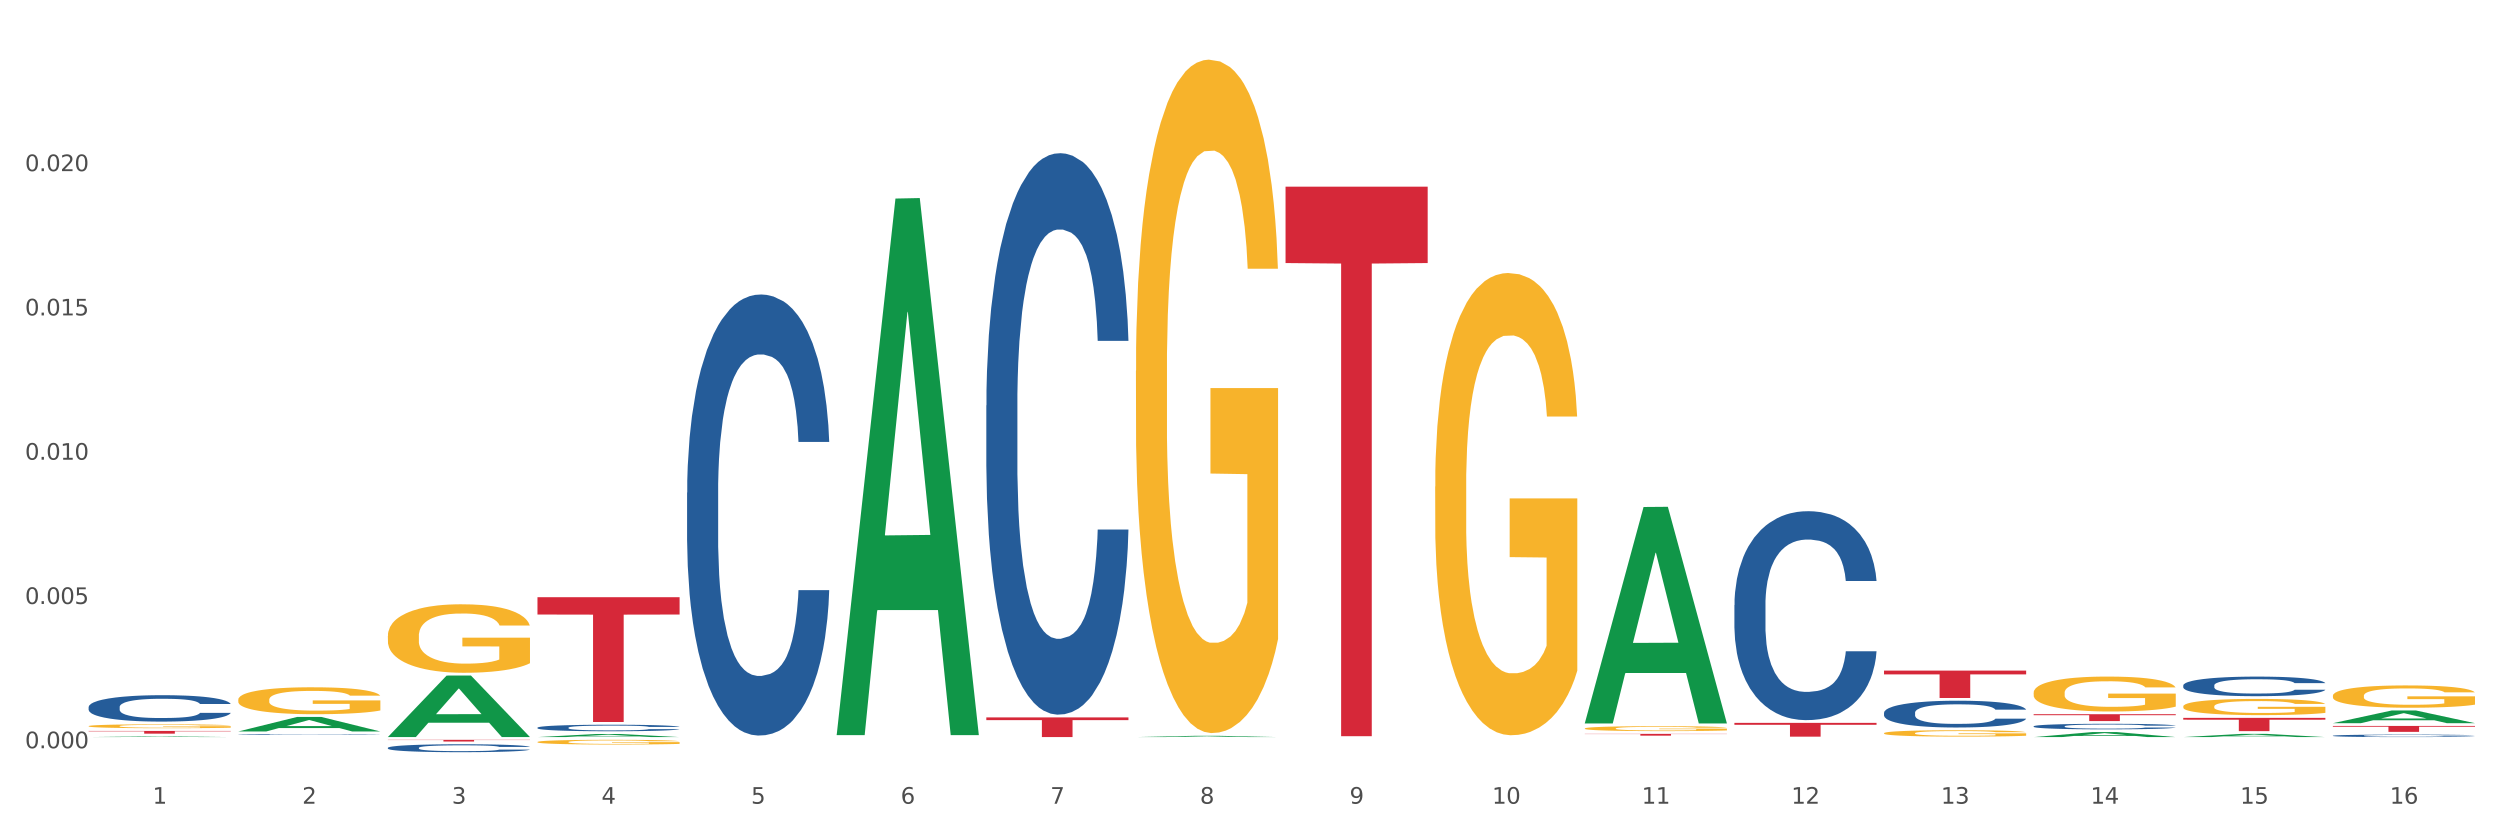 <?xml version="1.0" encoding="utf-8" standalone="no"?>
<!DOCTYPE svg PUBLIC "-//W3C//DTD SVG 1.1//EN"
  "http://www.w3.org/Graphics/SVG/1.1/DTD/svg11.dtd">
<svg xmlns:xlink="http://www.w3.org/1999/xlink" width="1080pt" height="360pt" viewBox="0 0 1080 360" xmlns="http://www.w3.org/2000/svg" version="1.1">
 <rect x="0" y="0" width="1080" height="360" fill="#333333" stroke="none"/>
 <defs>
  <style type="text/css">*{stroke-linejoin: round; stroke-linecap: butt}</style>
 </defs>
 <g id="figure_1">
  <g id="patch_1">
   <path d="M 0 360 
L 1080 360 
L 1080 0 
L 0 0 
z
" style="fill: #ffffff; stroke: #ffffff; stroke-linejoin: miter"/>
  </g>
  <g id="axes_1">
   <g id="matplotlib.axis_1">
    <g id="xtick_1">
     <g id="text_1">
      <!-- 1 -->
      <g style="fill: #4d4d4d" transform="translate(65.93 347.204) scale(0.096 -0.096)">
       <defs>
        <path id="DejaVuSans-31" d="M 794 531 
L 1825 531 
L 1825 4091 
L 703 3866 
L 703 4441 
L 1819 4666 
L 2450 4666 
L 2450 531 
L 3481 531 
L 3481 0 
L 794 0 
L 794 531 
z
" transform="scale(0.016)"/>
       </defs>
       <use xlink:href="#DejaVuSans-31"/>
      </g>
     </g>
    </g>
    <g id="xtick_2">
     <g id="text_2">
      <!-- 2 -->
      <g style="fill: #4d4d4d" transform="translate(130.565 347.204) scale(0.096 -0.096)">
       <defs>
        <path id="DejaVuSans-32" d="M 1228 531 
L 3431 531 
L 3431 0 
L 469 0 
L 469 531 
Q 828 903 1448 1529 
Q 2069 2156 2228 2338 
Q 2531 2678 2651 2914 
Q 2772 3150 2772 3378 
Q 2772 3750 2511 3984 
Q 2250 4219 1831 4219 
Q 1534 4219 1204 4116 
Q 875 4013 500 3803 
L 500 4441 
Q 881 4594 1212 4672 
Q 1544 4750 1819 4750 
Q 2544 4750 2975 4387 
Q 3406 4025 3406 3419 
Q 3406 3131 3298 2873 
Q 3191 2616 2906 2266 
Q 2828 2175 2409 1742 
Q 1991 1309 1228 531 
z
" transform="scale(0.016)"/>
       </defs>
       <use xlink:href="#DejaVuSans-32"/>
      </g>
     </g>
    </g>
    <g id="xtick_3">
     <g id="text_3">
      <!-- 3 -->
      <g style="fill: #4d4d4d" transform="translate(195.199 347.204) scale(0.096 -0.096)">
       <defs>
        <path id="DejaVuSans-33" d="M 2597 2516 
Q 3050 2419 3304 2112 
Q 3559 1806 3559 1356 
Q 3559 666 3084 287 
Q 2609 -91 1734 -91 
Q 1441 -91 1130 -33 
Q 819 25 488 141 
L 488 750 
Q 750 597 1062 519 
Q 1375 441 1716 441 
Q 2309 441 2620 675 
Q 2931 909 2931 1356 
Q 2931 1769 2642 2001 
Q 2353 2234 1838 2234 
L 1294 2234 
L 1294 2753 
L 1863 2753 
Q 2328 2753 2575 2939 
Q 2822 3125 2822 3475 
Q 2822 3834 2567 4026 
Q 2313 4219 1838 4219 
Q 1578 4219 1281 4162 
Q 984 4106 628 3988 
L 628 4550 
Q 988 4650 1302 4700 
Q 1616 4750 1894 4750 
Q 2613 4750 3031 4423 
Q 3450 4097 3450 3541 
Q 3450 3153 3228 2886 
Q 3006 2619 2597 2516 
z
" transform="scale(0.016)"/>
       </defs>
       <use xlink:href="#DejaVuSans-33"/>
      </g>
     </g>
    </g>
    <g id="xtick_4">
     <g id="text_4">
      <!-- 4 -->
      <g style="fill: #4d4d4d" transform="translate(259.833 347.204) scale(0.096 -0.096)">
       <defs>
        <path id="DejaVuSans-34" d="M 2419 4116 
L 825 1625 
L 2419 1625 
L 2419 4116 
z
M 2253 4666 
L 3047 4666 
L 3047 1625 
L 3713 1625 
L 3713 1100 
L 3047 1100 
L 3047 0 
L 2419 0 
L 2419 1100 
L 313 1100 
L 313 1709 
L 2253 4666 
z
" transform="scale(0.016)"/>
       </defs>
       <use xlink:href="#DejaVuSans-34"/>
      </g>
     </g>
    </g>
    <g id="xtick_5">
     <g id="text_5">
      <!-- 5 -->
      <g style="fill: #4d4d4d" transform="translate(324.467 347.204) scale(0.096 -0.096)">
       <defs>
        <path id="DejaVuSans-35" d="M 691 4666 
L 3169 4666 
L 3169 4134 
L 1269 4134 
L 1269 2991 
Q 1406 3038 1543 3061 
Q 1681 3084 1819 3084 
Q 2600 3084 3056 2656 
Q 3513 2228 3513 1497 
Q 3513 744 3044 326 
Q 2575 -91 1722 -91 
Q 1428 -91 1123 -41 
Q 819 9 494 109 
L 494 744 
Q 775 591 1075 516 
Q 1375 441 1709 441 
Q 2250 441 2565 725 
Q 2881 1009 2881 1497 
Q 2881 1984 2565 2268 
Q 2250 2553 1709 2553 
Q 1456 2553 1204 2497 
Q 953 2441 691 2322 
L 691 4666 
z
" transform="scale(0.016)"/>
       </defs>
       <use xlink:href="#DejaVuSans-35"/>
      </g>
     </g>
    </g>
    <g id="xtick_6">
     <g id="text_6">
      <!-- 6 -->
      <g style="fill: #4d4d4d" transform="translate(389.102 347.204) scale(0.096 -0.096)">
       <defs>
        <path id="DejaVuSans-36" d="M 2113 2584 
Q 1688 2584 1439 2293 
Q 1191 2003 1191 1497 
Q 1191 994 1439 701 
Q 1688 409 2113 409 
Q 2538 409 2786 701 
Q 3034 994 3034 1497 
Q 3034 2003 2786 2293 
Q 2538 2584 2113 2584 
z
M 3366 4563 
L 3366 3988 
Q 3128 4100 2886 4159 
Q 2644 4219 2406 4219 
Q 1781 4219 1451 3797 
Q 1122 3375 1075 2522 
Q 1259 2794 1537 2939 
Q 1816 3084 2150 3084 
Q 2853 3084 3261 2657 
Q 3669 2231 3669 1497 
Q 3669 778 3244 343 
Q 2819 -91 2113 -91 
Q 1303 -91 875 529 
Q 447 1150 447 2328 
Q 447 3434 972 4092 
Q 1497 4750 2381 4750 
Q 2619 4750 2861 4703 
Q 3103 4656 3366 4563 
z
" transform="scale(0.016)"/>
       </defs>
       <use xlink:href="#DejaVuSans-36"/>
      </g>
     </g>
    </g>
    <g id="xtick_7">
     <g id="text_7">
      <!-- 7 -->
      <g style="fill: #4d4d4d" transform="translate(453.736 347.204) scale(0.096 -0.096)">
       <defs>
        <path id="DejaVuSans-37" d="M 525 4666 
L 3525 4666 
L 3525 4397 
L 1831 0 
L 1172 0 
L 2766 4134 
L 525 4134 
L 525 4666 
z
" transform="scale(0.016)"/>
       </defs>
       <use xlink:href="#DejaVuSans-37"/>
      </g>
     </g>
    </g>
    <g id="xtick_8">
     <g id="text_8">
      <!-- 8 -->
      <g style="fill: #4d4d4d" transform="translate(518.37 347.204) scale(0.096 -0.096)">
       <defs>
        <path id="DejaVuSans-38" d="M 2034 2216 
Q 1584 2216 1326 1975 
Q 1069 1734 1069 1313 
Q 1069 891 1326 650 
Q 1584 409 2034 409 
Q 2484 409 2743 651 
Q 3003 894 3003 1313 
Q 3003 1734 2745 1975 
Q 2488 2216 2034 2216 
z
M 1403 2484 
Q 997 2584 770 2862 
Q 544 3141 544 3541 
Q 544 4100 942 4425 
Q 1341 4750 2034 4750 
Q 2731 4750 3128 4425 
Q 3525 4100 3525 3541 
Q 3525 3141 3298 2862 
Q 3072 2584 2669 2484 
Q 3125 2378 3379 2068 
Q 3634 1759 3634 1313 
Q 3634 634 3220 271 
Q 2806 -91 2034 -91 
Q 1263 -91 848 271 
Q 434 634 434 1313 
Q 434 1759 690 2068 
Q 947 2378 1403 2484 
z
M 1172 3481 
Q 1172 3119 1398 2916 
Q 1625 2713 2034 2713 
Q 2441 2713 2670 2916 
Q 2900 3119 2900 3481 
Q 2900 3844 2670 4047 
Q 2441 4250 2034 4250 
Q 1625 4250 1398 4047 
Q 1172 3844 1172 3481 
z
" transform="scale(0.016)"/>
       </defs>
       <use xlink:href="#DejaVuSans-38"/>
      </g>
     </g>
    </g>
    <g id="xtick_9">
     <g id="text_9">
      <!-- 9 -->
      <g style="fill: #4d4d4d" transform="translate(583.005 347.204) scale(0.096 -0.096)">
       <defs>
        <path id="DejaVuSans-39" d="M 703 97 
L 703 672 
Q 941 559 1184 500 
Q 1428 441 1663 441 
Q 2288 441 2617 861 
Q 2947 1281 2994 2138 
Q 2813 1869 2534 1725 
Q 2256 1581 1919 1581 
Q 1219 1581 811 2004 
Q 403 2428 403 3163 
Q 403 3881 828 4315 
Q 1253 4750 1959 4750 
Q 2769 4750 3195 4129 
Q 3622 3509 3622 2328 
Q 3622 1225 3098 567 
Q 2575 -91 1691 -91 
Q 1453 -91 1209 -44 
Q 966 3 703 97 
z
M 1959 2075 
Q 2384 2075 2632 2365 
Q 2881 2656 2881 3163 
Q 2881 3666 2632 3958 
Q 2384 4250 1959 4250 
Q 1534 4250 1286 3958 
Q 1038 3666 1038 3163 
Q 1038 2656 1286 2365 
Q 1534 2075 1959 2075 
z
" transform="scale(0.016)"/>
       </defs>
       <use xlink:href="#DejaVuSans-39"/>
      </g>
     </g>
    </g>
    <g id="xtick_10">
     <g id="text_10">
      <!-- 10 -->
      <g style="fill: #4d4d4d" transform="translate(644.585 347.204) scale(0.096 -0.096)">
       <defs>
        <path id="DejaVuSans-30" d="M 2034 4250 
Q 1547 4250 1301 3770 
Q 1056 3291 1056 2328 
Q 1056 1369 1301 889 
Q 1547 409 2034 409 
Q 2525 409 2770 889 
Q 3016 1369 3016 2328 
Q 3016 3291 2770 3770 
Q 2525 4250 2034 4250 
z
M 2034 4750 
Q 2819 4750 3233 4129 
Q 3647 3509 3647 2328 
Q 3647 1150 3233 529 
Q 2819 -91 2034 -91 
Q 1250 -91 836 529 
Q 422 1150 422 2328 
Q 422 3509 836 4129 
Q 1250 4750 2034 4750 
z
" transform="scale(0.016)"/>
       </defs>
       <use xlink:href="#DejaVuSans-31"/>
       <use xlink:href="#DejaVuSans-30" transform="translate(63.623 0)"/>
      </g>
     </g>
    </g>
    <g id="xtick_11">
     <g id="text_11">
      <!-- 11 -->
      <g style="fill: #4d4d4d" transform="translate(709.219 347.204) scale(0.096 -0.096)">
       <use xlink:href="#DejaVuSans-31"/>
       <use xlink:href="#DejaVuSans-31" transform="translate(63.623 0)"/>
      </g>
     </g>
    </g>
    <g id="xtick_12">
     <g id="text_12">
      <!-- 12 -->
      <g style="fill: #4d4d4d" transform="translate(773.854 347.204) scale(0.096 -0.096)">
       <use xlink:href="#DejaVuSans-31"/>
       <use xlink:href="#DejaVuSans-32" transform="translate(63.623 0)"/>
      </g>
     </g>
    </g>
    <g id="xtick_13">
     <g id="text_13">
      <!-- 13 -->
      <g style="fill: #4d4d4d" transform="translate(838.488 347.204) scale(0.096 -0.096)">
       <use xlink:href="#DejaVuSans-31"/>
       <use xlink:href="#DejaVuSans-33" transform="translate(63.623 0)"/>
      </g>
     </g>
    </g>
    <g id="xtick_14">
     <g id="text_14">
      <!-- 14 -->
      <g style="fill: #4d4d4d" transform="translate(903.122 347.204) scale(0.096 -0.096)">
       <use xlink:href="#DejaVuSans-31"/>
       <use xlink:href="#DejaVuSans-34" transform="translate(63.623 0)"/>
      </g>
     </g>
    </g>
    <g id="xtick_15">
     <g id="text_15">
      <!-- 15 -->
      <g style="fill: #4d4d4d" transform="translate(967.756 347.204) scale(0.096 -0.096)">
       <use xlink:href="#DejaVuSans-31"/>
       <use xlink:href="#DejaVuSans-35" transform="translate(63.623 0)"/>
      </g>
     </g>
    </g>
    <g id="xtick_16">
     <g id="text_16">
      <!-- 16 -->
      <g style="fill: #4d4d4d" transform="translate(1032.391 347.204) scale(0.096 -0.096)">
       <use xlink:href="#DejaVuSans-31"/>
       <use xlink:href="#DejaVuSans-36" transform="translate(63.623 0)"/>
      </g>
     </g>
    </g>
    <g id="xtick_17"/>
    <g id="xtick_18"/>
    <g id="xtick_19"/>
    <g id="xtick_20"/>
    <g id="xtick_21"/>
    <g id="xtick_22"/>
    <g id="xtick_23"/>
    <g id="xtick_24"/>
    <g id="xtick_25"/>
    <g id="xtick_26"/>
    <g id="xtick_27"/>
    <g id="xtick_28"/>
    <g id="xtick_29"/>
    <g id="xtick_30"/>
    <g id="xtick_31"/>
   </g>
   <g id="matplotlib.axis_2">
    <g id="ytick_1">
     <g id="text_17">
      <!-- 0.000 -->
      <g style="fill: #4d4d4d" transform="translate(10.8 323.247) scale(0.096 -0.096)">
       <defs>
        <path id="DejaVuSans-2e" d="M 684 794 
L 1344 794 
L 1344 0 
L 684 0 
L 684 794 
z
" transform="scale(0.016)"/>
       </defs>
       <use xlink:href="#DejaVuSans-30"/>
       <use xlink:href="#DejaVuSans-2e" transform="translate(63.623 0)"/>
       <use xlink:href="#DejaVuSans-30" transform="translate(95.41 0)"/>
       <use xlink:href="#DejaVuSans-30" transform="translate(159.033 0)"/>
       <use xlink:href="#DejaVuSans-30" transform="translate(222.656 0)"/>
      </g>
     </g>
    </g>
    <g id="ytick_2">
     <g id="text_18">
      <!-- 0.005 -->
      <g style="fill: #4d4d4d" transform="translate(10.8 260.92) scale(0.096 -0.096)">
       <use xlink:href="#DejaVuSans-30"/>
       <use xlink:href="#DejaVuSans-2e" transform="translate(63.623 0)"/>
       <use xlink:href="#DejaVuSans-30" transform="translate(95.41 0)"/>
       <use xlink:href="#DejaVuSans-30" transform="translate(159.033 0)"/>
       <use xlink:href="#DejaVuSans-35" transform="translate(222.656 0)"/>
      </g>
     </g>
    </g>
    <g id="ytick_3">
     <g id="text_19">
      <!-- 0.010 -->
      <g style="fill: #4d4d4d" transform="translate(10.8 198.593) scale(0.096 -0.096)">
       <use xlink:href="#DejaVuSans-30"/>
       <use xlink:href="#DejaVuSans-2e" transform="translate(63.623 0)"/>
       <use xlink:href="#DejaVuSans-30" transform="translate(95.41 0)"/>
       <use xlink:href="#DejaVuSans-31" transform="translate(159.033 0)"/>
       <use xlink:href="#DejaVuSans-30" transform="translate(222.656 0)"/>
      </g>
     </g>
    </g>
    <g id="ytick_4">
     <g id="text_20">
      <!-- 0.015 -->
      <g style="fill: #4d4d4d" transform="translate(10.8 136.266) scale(0.096 -0.096)">
       <use xlink:href="#DejaVuSans-30"/>
       <use xlink:href="#DejaVuSans-2e" transform="translate(63.623 0)"/>
       <use xlink:href="#DejaVuSans-30" transform="translate(95.41 0)"/>
       <use xlink:href="#DejaVuSans-31" transform="translate(159.033 0)"/>
       <use xlink:href="#DejaVuSans-35" transform="translate(222.656 0)"/>
      </g>
     </g>
    </g>
    <g id="ytick_5">
     <g id="text_21">
      <!-- 0.020 -->
      <g style="fill: #4d4d4d" transform="translate(10.8 73.939) scale(0.096 -0.096)">
       <use xlink:href="#DejaVuSans-30"/>
       <use xlink:href="#DejaVuSans-2e" transform="translate(63.623 0)"/>
       <use xlink:href="#DejaVuSans-30" transform="translate(95.41 0)"/>
       <use xlink:href="#DejaVuSans-32" transform="translate(159.033 0)"/>
       <use xlink:href="#DejaVuSans-30" transform="translate(222.656 0)"/>
      </g>
     </g>
    </g>
    <g id="ytick_6"/>
    <g id="ytick_7"/>
    <g id="ytick_8"/>
    <g id="ytick_9"/>
    <g id="ytick_10"/>
   </g>
   <g id="PolyCollection_1">
    <path d="M 38.283 318.423 
L 38.346 318.423 
L 63.667 318.112 
L 74.175 318.112 
L 99.686 318.424 
L 87.532 318.424 
L 82.024 318.351 
L 55.881 318.351 
L 55.691 318.352 
L 50.374 318.424 
L 38.283 318.424 
L 38.283 318.423 
L 59.173 318.308 
L 78.733 318.308 
L 69.048 318.178 
L 68.921 318.178 
L 68.794 318.179 
L 59.109 318.308 
L 59.173 318.308 
L 38.283 318.423 
z
" clip-path="url(#pbd005dc874)" style="fill: #109648"/>
    <path d="M 878.529 308.54 
L 939.931 308.54 
L 939.931 308.952 
L 915.778 308.954 
L 915.778 311.503 
L 902.537 311.503 
L 902.537 308.954 
L 878.529 308.952 
L 878.529 308.543 
L 878.529 308.54 
z
" clip-path="url(#pbd005dc874)" style="fill: #d62839"/>
    <path d="M 813.895 289.686 
L 875.297 289.686 
L 875.297 291.331 
L 851.143 291.342 
L 851.143 301.526 
L 837.903 301.526 
L 837.903 291.342 
L 813.895 291.331 
L 813.895 289.697 
L 813.895 289.686 
z
" clip-path="url(#pbd005dc874)" style="fill: #d62839"/>
    <path d="M 749.26 312.275 
L 810.663 312.275 
L 810.663 313.105 
L 786.509 313.111 
L 786.509 318.252 
L 773.268 318.252 
L 773.268 313.111 
L 749.26 313.105 
L 749.26 312.28 
L 749.26 312.275 
z
" clip-path="url(#pbd005dc874)" style="fill: #d62839"/>
    <path d="M 684.626 317.019 
L 746.029 317.019 
L 746.029 317.129 
L 721.875 317.13 
L 721.875 317.811 
L 708.634 317.811 
L 708.634 317.13 
L 684.626 317.129 
L 684.626 317.019 
L 684.626 317.019 
z
" clip-path="url(#pbd005dc874)" style="fill: #d62839"/>
    <path d="M 555.357 80.649 
L 616.76 80.649 
L 616.76 113.638 
L 592.606 113.861 
L 592.606 318.035 
L 579.365 318.035 
L 579.365 113.861 
L 555.357 113.638 
L 555.357 80.872 
L 555.357 80.649 
z
" clip-path="url(#pbd005dc874)" style="fill: #d62839"/>
    <path d="M 426.089 309.913 
L 487.491 309.913 
L 487.491 311.096 
L 463.338 311.104 
L 463.338 318.424 
L 450.097 318.424 
L 450.097 311.104 
L 426.089 311.096 
L 426.089 309.921 
L 426.089 309.913 
z
" clip-path="url(#pbd005dc874)" style="fill: #d62839"/>
    <path d="M 232.186 257.981 
L 293.588 257.981 
L 293.588 265.475 
L 269.435 265.525 
L 269.435 311.903 
L 256.194 311.903 
L 256.194 265.525 
L 232.186 265.475 
L 232.186 258.032 
L 232.186 257.981 
z
" clip-path="url(#pbd005dc874)" style="fill: #d62839"/>
    <path d="M 167.552 319.599 
L 228.954 319.599 
L 228.954 319.703 
L 204.801 319.703 
L 204.801 320.342 
L 191.56 320.342 
L 191.56 319.703 
L 167.552 319.703 
L 167.552 319.6 
L 167.552 319.599 
z
" clip-path="url(#pbd005dc874)" style="fill: #d62839"/>
    <path d="M 38.283 315.769 
L 99.686 315.769 
L 99.686 315.931 
L 75.532 315.932 
L 75.532 316.936 
L 62.291 316.936 
L 62.291 315.932 
L 38.283 315.931 
L 38.283 315.77 
L 38.283 315.769 
z
" clip-path="url(#pbd005dc874)" style="fill: #d62839"/>
    <path d="M 38.283 305.446 
L 38.356 305.436 
L 38.356 305.144 
L 38.573 304.748 
L 39.372 304.019 
L 40.388 303.467 
L 42.13 302.821 
L 43.073 302.55 
L 44.307 302.248 
L 46.847 301.758 
L 49.751 301.341 
L 51.783 301.112 
L 53.307 300.966 
L 56.718 300.706 
L 58.678 300.591 
L 60.71 300.497 
L 62.452 300.435 
L 65.355 300.362 
L 67.678 300.33 
L 70.363 300.32 
L 72.613 300.33 
L 75.589 300.372 
L 79.944 300.497 
L 81.613 300.57 
L 83.863 300.695 
L 86.186 300.862 
L 88.073 301.029 
L 90.25 301.268 
L 92.5 301.581 
L 94.678 301.977 
L 96.202 302.341 
L 97.436 302.727 
L 98.524 303.196 
L 99.323 303.706 
L 99.686 304.134 
L 86.403 304.134 
L 86.041 303.748 
L 85.315 303.331 
L 84.589 303.05 
L 83.791 302.821 
L 82.557 302.56 
L 81.468 302.394 
L 79.654 302.196 
L 77.984 302.071 
L 76.605 301.998 
L 74.936 301.935 
L 71.379 301.873 
L 68.839 301.873 
L 67.242 301.893 
L 65.283 301.945 
L 63.613 302.018 
L 61.654 302.143 
L 60.13 302.279 
L 58.605 302.456 
L 57.734 302.581 
L 56.428 302.81 
L 55.557 302.998 
L 54.396 303.321 
L 53.743 303.55 
L 52.581 304.144 
L 52.073 304.582 
L 51.855 304.884 
L 51.71 305.217 
L 51.71 306.843 
L 52.146 307.572 
L 52.509 307.884 
L 53.089 308.239 
L 54.178 308.697 
L 55.775 309.145 
L 57.444 309.468 
L 58.823 309.666 
L 60.13 309.812 
L 61.436 309.927 
L 63.033 310.031 
L 64.339 310.093 
L 66.299 310.156 
L 68.621 310.187 
L 70.436 310.187 
L 74.137 310.135 
L 75.807 310.083 
L 77.404 310.01 
L 79.145 309.895 
L 80.524 309.77 
L 81.323 309.677 
L 82.629 309.479 
L 83.645 309.27 
L 84.516 309.031 
L 85.097 308.822 
L 85.75 308.51 
L 86.258 308.155 
L 86.403 307.968 
L 99.686 307.968 
L 99.395 308.343 
L 98.887 308.708 
L 97.871 309.197 
L 97.073 309.479 
L 95.839 309.822 
L 94.532 310.114 
L 92.718 310.437 
L 91.049 310.677 
L 89.307 310.885 
L 87.42 311.073 
L 84.008 311.333 
L 82.774 311.406 
L 80.162 311.531 
L 78.129 311.604 
L 75.154 311.677 
L 72.105 311.719 
L 68.912 311.729 
L 66.081 311.708 
L 62.96 311.646 
L 61.001 311.583 
L 58.823 311.49 
L 56.283 311.344 
L 53.888 311.167 
L 51.638 310.958 
L 49.533 310.719 
L 47.573 310.448 
L 45.033 310 
L 43.146 309.562 
L 41.767 309.156 
L 40.823 308.812 
L 39.88 308.374 
L 39.372 308.072 
L 38.573 307.343 
L 38.283 306.665 
L 38.283 305.446 
z
" clip-path="url(#pbd005dc874)" style="fill: #255c99"/>
    <path d="M 102.917 317.332 
L 102.99 317.331 
L 102.99 317.322 
L 103.208 317.31 
L 104.006 317.288 
L 105.022 317.271 
L 106.764 317.251 
L 107.708 317.243 
L 108.941 317.233 
L 111.482 317.218 
L 114.385 317.205 
L 116.417 317.198 
L 117.941 317.194 
L 121.353 317.186 
L 123.312 317.182 
L 125.344 317.179 
L 127.086 317.178 
L 129.99 317.175 
L 132.312 317.174 
L 134.998 317.174 
L 137.248 317.174 
L 140.223 317.176 
L 144.578 317.179 
L 146.247 317.182 
L 148.497 317.186 
L 150.82 317.191 
L 152.707 317.196 
L 154.884 317.203 
L 157.134 317.213 
L 159.312 317.225 
L 160.836 317.236 
L 162.07 317.248 
L 163.159 317.263 
L 163.957 317.278 
L 164.32 317.291 
L 151.038 317.291 
L 150.675 317.28 
L 149.949 317.267 
L 149.223 317.258 
L 148.425 317.251 
L 147.191 317.243 
L 146.102 317.238 
L 144.288 317.232 
L 142.618 317.228 
L 141.239 317.226 
L 139.57 317.224 
L 136.014 317.222 
L 133.473 317.222 
L 131.877 317.222 
L 129.917 317.224 
L 128.248 317.226 
L 126.288 317.23 
L 124.764 317.234 
L 123.24 317.24 
L 122.369 317.244 
L 121.062 317.251 
L 120.191 317.256 
L 119.03 317.266 
L 118.377 317.273 
L 117.216 317.292 
L 116.707 317.305 
L 116.49 317.314 
L 116.345 317.325 
L 116.345 317.375 
L 116.78 317.397 
L 117.143 317.407 
L 117.724 317.418 
L 118.812 317.432 
L 120.409 317.446 
L 122.078 317.456 
L 123.457 317.462 
L 124.764 317.466 
L 126.07 317.47 
L 127.667 317.473 
L 128.973 317.475 
L 130.933 317.477 
L 133.256 317.478 
L 135.07 317.478 
L 138.772 317.476 
L 140.441 317.474 
L 142.038 317.472 
L 143.78 317.469 
L 145.159 317.465 
L 145.957 317.462 
L 147.264 317.456 
L 148.28 317.449 
L 149.151 317.442 
L 149.731 317.436 
L 150.385 317.426 
L 150.893 317.415 
L 151.038 317.409 
L 164.32 317.409 
L 164.03 317.421 
L 163.521 317.432 
L 162.505 317.447 
L 161.707 317.456 
L 160.473 317.466 
L 159.167 317.475 
L 157.352 317.485 
L 155.683 317.493 
L 153.941 317.499 
L 152.054 317.505 
L 148.643 317.513 
L 147.409 317.515 
L 144.796 317.519 
L 142.764 317.521 
L 139.788 317.524 
L 136.74 317.525 
L 133.546 317.525 
L 130.715 317.525 
L 127.594 317.523 
L 125.635 317.521 
L 123.457 317.518 
L 120.917 317.513 
L 118.522 317.508 
L 116.272 317.501 
L 114.167 317.494 
L 112.208 317.486 
L 109.667 317.472 
L 107.78 317.458 
L 106.401 317.446 
L 105.458 317.435 
L 104.514 317.422 
L 104.006 317.413 
L 103.208 317.39 
L 102.917 317.369 
L 102.917 317.332 
z
" clip-path="url(#pbd005dc874)" style="fill: #255c99"/>
    <path d="M 167.552 323.06 
L 167.624 323.056 
L 167.624 322.969 
L 167.842 322.85 
L 168.64 322.63 
L 169.656 322.464 
L 171.398 322.27 
L 172.342 322.188 
L 173.576 322.097 
L 176.116 321.95 
L 179.019 321.825 
L 181.051 321.756 
L 182.576 321.712 
L 185.987 321.634 
L 187.947 321.599 
L 189.979 321.571 
L 191.721 321.552 
L 194.624 321.53 
L 196.946 321.521 
L 199.632 321.518 
L 201.882 321.521 
L 204.858 321.533 
L 209.212 321.571 
L 210.882 321.593 
L 213.132 321.63 
L 215.454 321.681 
L 217.341 321.731 
L 219.519 321.803 
L 221.769 321.897 
L 223.946 322.016 
L 225.47 322.126 
L 226.704 322.242 
L 227.793 322.383 
L 228.591 322.536 
L 228.954 322.665 
L 215.672 322.665 
L 215.309 322.549 
L 214.583 322.423 
L 213.858 322.339 
L 213.059 322.27 
L 211.825 322.191 
L 210.737 322.141 
L 208.922 322.082 
L 207.253 322.044 
L 205.874 322.022 
L 204.204 322.003 
L 200.648 321.985 
L 198.108 321.985 
L 196.511 321.991 
L 194.551 322.007 
L 192.882 322.028 
L 190.922 322.066 
L 189.398 322.107 
L 187.874 322.16 
L 187.003 322.198 
L 185.697 322.267 
L 184.826 322.323 
L 183.664 322.42 
L 183.011 322.489 
L 181.85 322.668 
L 181.342 322.799 
L 181.124 322.89 
L 180.979 322.991 
L 180.979 323.48 
L 181.414 323.699 
L 181.777 323.793 
L 182.358 323.9 
L 183.447 324.037 
L 185.043 324.172 
L 186.713 324.269 
L 188.092 324.329 
L 189.398 324.373 
L 190.705 324.407 
L 192.301 324.439 
L 193.608 324.457 
L 195.567 324.476 
L 197.89 324.486 
L 199.704 324.486 
L 203.406 324.47 
L 205.075 324.454 
L 206.672 324.432 
L 208.414 324.398 
L 209.793 324.36 
L 210.591 324.332 
L 211.898 324.273 
L 212.914 324.21 
L 213.785 324.138 
L 214.366 324.075 
L 215.019 323.981 
L 215.527 323.874 
L 215.672 323.818 
L 228.954 323.818 
L 228.664 323.931 
L 228.156 324.041 
L 227.14 324.188 
L 226.341 324.273 
L 225.107 324.376 
L 223.801 324.464 
L 221.987 324.561 
L 220.317 324.633 
L 218.575 324.696 
L 216.688 324.752 
L 213.277 324.83 
L 212.043 324.852 
L 209.43 324.89 
L 207.398 324.912 
L 204.422 324.934 
L 201.374 324.946 
L 198.18 324.95 
L 195.35 324.943 
L 192.229 324.924 
L 190.269 324.906 
L 188.092 324.877 
L 185.551 324.834 
L 183.156 324.78 
L 180.906 324.718 
L 178.801 324.645 
L 176.842 324.564 
L 174.302 324.429 
L 172.414 324.298 
L 171.035 324.175 
L 170.092 324.072 
L 169.148 323.94 
L 168.64 323.849 
L 167.842 323.63 
L 167.552 323.426 
L 167.552 323.06 
z
" clip-path="url(#pbd005dc874)" style="fill: #255c99"/>
    <path d="M 38.283 313.685 
L 38.355 313.683 
L 38.355 313.628 
L 38.5 313.58 
L 39.225 313.464 
L 40.313 313.369 
L 41.11 313.318 
L 41.908 313.276 
L 42.85 313.235 
L 44.01 313.191 
L 46.112 313.128 
L 47.417 313.096 
L 49.012 313.062 
L 51.912 313.013 
L 54.014 312.985 
L 56.189 312.962 
L 59.741 312.934 
L 62.061 312.922 
L 64.526 312.912 
L 67.498 312.906 
L 69.745 312.905 
L 74.675 312.909 
L 78.88 312.923 
L 80.91 312.934 
L 83.519 312.952 
L 84.897 312.965 
L 87.144 312.989 
L 89.464 313.022 
L 91.059 313.05 
L 93.451 313.102 
L 95.263 313.154 
L 96.931 313.219 
L 97.801 313.264 
L 98.453 313.306 
L 99.033 313.353 
L 99.613 313.429 
L 86.564 313.429 
L 86.057 313.375 
L 85.259 313.324 
L 84.099 313.275 
L 83.084 313.244 
L 81.345 313.205 
L 79.75 313.181 
L 78.082 313.162 
L 76.052 313.147 
L 74.458 313.139 
L 72.21 313.133 
L 67.788 313.134 
L 64.816 313.147 
L 62.786 313.162 
L 61.481 313.176 
L 60.321 313.191 
L 59.016 313.213 
L 57.494 313.245 
L 56.407 313.275 
L 55.319 313.312 
L 54.449 313.349 
L 53.652 313.392 
L 52.999 313.438 
L 52.492 313.486 
L 52.057 313.545 
L 51.694 313.642 
L 51.694 313.853 
L 51.839 313.901 
L 52.202 313.964 
L 52.637 314.012 
L 53.362 314.069 
L 54.014 314.108 
L 55.247 314.163 
L 56.624 314.209 
L 57.711 314.239 
L 58.799 314.263 
L 60.684 314.297 
L 62.786 314.325 
L 64.598 314.342 
L 67.063 314.358 
L 68.731 314.364 
L 70.18 314.367 
L 73.733 314.367 
L 76.27 314.362 
L 79.097 314.351 
L 81.272 314.337 
L 83.084 314.32 
L 85.114 314.293 
L 86.419 314.267 
L 86.419 313.944 
L 70.47 313.943 
L 70.47 313.728 
L 99.686 313.728 
L 99.686 314.358 
L 98.453 314.39 
L 97.076 314.419 
L 95.626 314.445 
L 93.451 314.478 
L 90.841 314.509 
L 88.521 314.53 
L 86.057 314.549 
L 83.157 314.566 
L 79.387 314.581 
L 77.067 314.587 
L 74.168 314.592 
L 70.76 314.594 
L 67.788 314.59 
L 64.888 314.583 
L 61.844 314.569 
L 58.871 314.549 
L 56.624 314.529 
L 54.377 314.504 
L 51.984 314.472 
L 50.1 314.441 
L 48.65 314.413 
L 47.055 314.378 
L 45.315 314.331 
L 44.01 314.29 
L 42.85 314.246 
L 41.618 314.191 
L 40.748 314.143 
L 39.878 314.083 
L 39.37 314.038 
L 38.79 313.969 
L 38.355 313.872 
L 38.283 313.685 
z
" clip-path="url(#pbd005dc874)" style="fill: #f7b32b"/>
    <path d="M 296.82 212.833 
L 296.893 212.659 
L 296.893 207.786 
L 297.11 201.174 
L 297.909 188.993 
L 298.925 179.77 
L 300.667 168.981 
L 301.61 164.457 
L 302.844 159.41 
L 305.385 151.231 
L 308.288 144.271 
L 310.32 140.443 
L 311.844 138.006 
L 315.255 133.656 
L 317.215 131.742 
L 319.247 130.176 
L 320.989 129.132 
L 323.892 127.914 
L 326.215 127.392 
L 328.9 127.217 
L 331.15 127.392 
L 334.126 128.088 
L 338.481 130.176 
L 340.15 131.394 
L 342.4 133.482 
L 344.723 136.266 
L 346.61 139.05 
L 348.787 143.053 
L 351.037 148.273 
L 353.215 154.886 
L 354.739 160.976 
L 355.973 167.415 
L 357.061 175.245 
L 357.86 183.772 
L 358.223 190.907 
L 344.941 190.907 
L 344.578 184.468 
L 343.852 177.508 
L 343.126 172.809 
L 342.328 168.981 
L 341.094 164.631 
L 340.005 161.846 
L 338.191 158.54 
L 336.521 156.452 
L 335.142 155.234 
L 333.473 154.19 
L 329.917 153.146 
L 327.376 153.146 
L 325.78 153.494 
L 323.82 154.364 
L 322.151 155.582 
L 320.191 157.67 
L 318.667 159.932 
L 317.143 162.89 
L 316.272 164.979 
L 314.965 168.807 
L 314.094 171.939 
L 312.933 177.334 
L 312.28 181.162 
L 311.118 191.081 
L 310.61 198.389 
L 310.393 203.436 
L 310.247 209.004 
L 310.247 236.151 
L 310.683 248.332 
L 311.046 253.552 
L 311.626 259.469 
L 312.715 267.125 
L 314.312 274.608 
L 315.981 280.002 
L 317.36 283.309 
L 318.667 285.745 
L 319.973 287.659 
L 321.57 289.399 
L 322.876 290.443 
L 324.836 291.487 
L 327.159 292.009 
L 328.973 292.009 
L 332.675 291.139 
L 334.344 290.269 
L 335.941 289.051 
L 337.683 287.137 
L 339.062 285.049 
L 339.86 283.483 
L 341.166 280.176 
L 342.183 276.696 
L 343.054 272.694 
L 343.634 269.213 
L 344.287 263.993 
L 344.795 258.076 
L 344.941 254.944 
L 358.223 254.944 
L 357.932 261.209 
L 357.424 267.299 
L 356.408 275.478 
L 355.61 280.176 
L 354.376 285.919 
L 353.07 290.791 
L 351.255 296.186 
L 349.586 300.188 
L 347.844 303.668 
L 345.957 306.8 
L 342.546 311.151 
L 341.312 312.369 
L 338.699 314.457 
L 336.667 315.675 
L 333.691 316.893 
L 330.642 317.589 
L 327.449 317.763 
L 324.618 317.415 
L 321.497 316.371 
L 319.538 315.327 
L 317.36 313.761 
L 314.82 311.325 
L 312.425 308.367 
L 310.175 304.886 
L 308.07 300.884 
L 306.11 296.36 
L 303.57 288.877 
L 301.683 281.568 
L 300.304 274.782 
L 299.36 269.039 
L 298.417 261.731 
L 297.909 256.684 
L 297.11 244.503 
L 296.82 233.192 
L 296.82 212.833 
z
" clip-path="url(#pbd005dc874)" style="fill: #255c99"/>
    <path d="M 943.163 310.113 
L 1004.566 310.113 
L 1004.566 310.91 
L 980.412 310.915 
L 980.412 315.847 
L 967.171 315.847 
L 967.171 310.915 
L 943.163 310.91 
L 943.163 310.119 
L 943.163 310.113 
z
" clip-path="url(#pbd005dc874)" style="fill: #d62839"/>
    <path d="M 426.089 175.162 
L 426.161 174.94 
L 426.161 168.738 
L 426.379 160.32 
L 427.177 144.814 
L 428.194 133.073 
L 429.936 119.339 
L 430.879 113.58 
L 432.113 107.156 
L 434.653 96.744 
L 437.556 87.884 
L 439.589 83.01 
L 441.113 79.909 
L 444.524 74.371 
L 446.484 71.934 
L 448.516 69.941 
L 450.258 68.612 
L 453.161 67.061 
L 455.484 66.396 
L 458.169 66.175 
L 460.419 66.396 
L 463.395 67.282 
L 467.75 69.941 
L 469.419 71.491 
L 471.669 74.149 
L 473.991 77.694 
L 475.879 81.238 
L 478.056 86.333 
L 480.306 92.979 
L 482.483 101.396 
L 484.008 109.149 
L 485.241 117.346 
L 486.33 127.314 
L 487.128 138.168 
L 487.491 147.251 
L 474.209 147.251 
L 473.846 139.054 
L 473.121 130.194 
L 472.395 124.213 
L 471.596 119.339 
L 470.362 113.801 
L 469.274 110.257 
L 467.459 106.048 
L 465.79 103.39 
L 464.411 101.839 
L 462.742 100.51 
L 459.185 99.181 
L 456.645 99.181 
L 455.048 99.624 
L 453.088 100.732 
L 451.419 102.282 
L 449.459 104.941 
L 447.935 107.82 
L 446.411 111.586 
L 445.54 114.244 
L 444.234 119.118 
L 443.363 123.105 
L 442.202 129.972 
L 441.548 134.846 
L 440.387 147.472 
L 439.879 156.776 
L 439.661 163.2 
L 439.516 170.289 
L 439.516 204.845 
L 439.952 220.352 
L 440.314 226.997 
L 440.895 234.529 
L 441.984 244.276 
L 443.581 253.801 
L 445.25 260.668 
L 446.629 264.877 
L 447.935 267.978 
L 449.242 270.415 
L 450.839 272.63 
L 452.145 273.959 
L 454.105 275.288 
L 456.427 275.953 
L 458.242 275.953 
L 461.943 274.845 
L 463.613 273.738 
L 465.209 272.187 
L 466.951 269.75 
L 468.33 267.092 
L 469.129 265.098 
L 470.435 260.89 
L 471.451 256.459 
L 472.322 251.364 
L 472.903 246.934 
L 473.556 240.288 
L 474.064 232.757 
L 474.209 228.769 
L 487.491 228.769 
L 487.201 236.744 
L 486.693 244.497 
L 485.677 254.909 
L 484.878 260.89 
L 483.645 268.2 
L 482.338 274.402 
L 480.524 281.269 
L 478.854 286.364 
L 477.112 290.795 
L 475.225 294.782 
L 471.814 300.32 
L 470.58 301.87 
L 467.967 304.529 
L 465.935 306.079 
L 462.959 307.63 
L 459.911 308.516 
L 456.717 308.738 
L 453.887 308.295 
L 450.766 306.965 
L 448.806 305.636 
L 446.629 303.643 
L 444.089 300.541 
L 441.693 296.776 
L 439.443 292.345 
L 437.339 287.25 
L 435.379 281.491 
L 432.839 271.965 
L 430.952 262.662 
L 429.573 254.022 
L 428.629 246.712 
L 427.686 237.409 
L 427.177 230.985 
L 426.379 215.478 
L 426.089 201.08 
L 426.089 175.162 
z
" clip-path="url(#pbd005dc874)" style="fill: #255c99"/>
    <path d="M 813.895 307.906 
L 813.967 307.896 
L 813.967 307.6 
L 814.185 307.198 
L 814.983 306.457 
L 815.999 305.897 
L 817.741 305.241 
L 818.685 304.966 
L 819.919 304.659 
L 822.459 304.162 
L 825.362 303.738 
L 827.394 303.506 
L 828.919 303.358 
L 832.33 303.093 
L 834.289 302.977 
L 836.322 302.882 
L 838.064 302.818 
L 840.967 302.744 
L 843.289 302.712 
L 845.975 302.702 
L 848.225 302.712 
L 851.201 302.755 
L 855.555 302.882 
L 857.225 302.956 
L 859.475 303.083 
L 861.797 303.252 
L 863.684 303.421 
L 865.862 303.664 
L 868.112 303.982 
L 870.289 304.384 
L 871.813 304.754 
L 873.047 305.145 
L 874.136 305.621 
L 874.934 306.14 
L 875.297 306.574 
L 862.015 306.574 
L 861.652 306.182 
L 860.926 305.759 
L 860.201 305.473 
L 859.402 305.241 
L 858.168 304.976 
L 857.08 304.807 
L 855.265 304.606 
L 853.596 304.479 
L 852.217 304.405 
L 850.547 304.341 
L 846.991 304.278 
L 844.451 304.278 
L 842.854 304.299 
L 840.894 304.352 
L 839.225 304.426 
L 837.265 304.553 
L 835.741 304.691 
L 834.217 304.87 
L 833.346 304.997 
L 832.04 305.23 
L 831.169 305.42 
L 830.007 305.748 
L 829.354 305.981 
L 828.193 306.584 
L 827.685 307.028 
L 827.467 307.335 
L 827.322 307.674 
L 827.322 309.324 
L 827.757 310.065 
L 828.12 310.382 
L 828.701 310.742 
L 829.79 311.207 
L 831.386 311.662 
L 833.056 311.99 
L 834.435 312.191 
L 835.741 312.339 
L 837.048 312.455 
L 838.644 312.561 
L 839.951 312.625 
L 841.91 312.688 
L 844.233 312.72 
L 846.047 312.72 
L 849.749 312.667 
L 851.418 312.614 
L 853.015 312.54 
L 854.757 312.424 
L 856.136 312.297 
L 856.934 312.201 
L 858.241 312 
L 859.257 311.789 
L 860.128 311.546 
L 860.709 311.334 
L 861.362 311.017 
L 861.87 310.657 
L 862.015 310.467 
L 875.297 310.467 
L 875.007 310.847 
L 874.499 311.218 
L 873.483 311.715 
L 872.684 312 
L 871.45 312.35 
L 870.144 312.646 
L 868.329 312.974 
L 866.66 313.217 
L 864.918 313.429 
L 863.031 313.619 
L 859.62 313.883 
L 858.386 313.958 
L 855.773 314.084 
L 853.741 314.159 
L 850.765 314.233 
L 847.717 314.275 
L 844.523 314.285 
L 841.693 314.264 
L 838.572 314.201 
L 836.612 314.137 
L 834.435 314.042 
L 831.894 313.894 
L 829.499 313.714 
L 827.249 313.503 
L 825.144 313.259 
L 823.185 312.984 
L 820.644 312.529 
L 818.757 312.085 
L 817.378 311.673 
L 816.435 311.323 
L 815.491 310.879 
L 814.983 310.572 
L 814.185 309.832 
L 813.895 309.144 
L 813.895 307.906 
z
" clip-path="url(#pbd005dc874)" style="fill: #255c99"/>
    <path d="M 878.529 313.756 
L 878.601 313.753 
L 878.601 313.692 
L 878.819 313.609 
L 879.618 313.456 
L 880.634 313.339 
L 882.376 313.204 
L 883.319 313.147 
L 884.553 313.083 
L 887.093 312.98 
L 889.996 312.893 
L 892.029 312.844 
L 893.553 312.814 
L 896.964 312.759 
L 898.924 312.735 
L 900.956 312.715 
L 902.698 312.702 
L 905.601 312.687 
L 907.924 312.68 
L 910.609 312.678 
L 912.859 312.68 
L 915.835 312.689 
L 920.19 312.715 
L 921.859 312.731 
L 924.109 312.757 
L 926.432 312.792 
L 928.319 312.827 
L 930.496 312.877 
L 932.746 312.943 
L 934.923 313.026 
L 936.448 313.103 
L 937.681 313.184 
L 938.77 313.283 
L 939.569 313.39 
L 939.931 313.48 
L 926.649 313.48 
L 926.286 313.399 
L 925.561 313.311 
L 924.835 313.252 
L 924.036 313.204 
L 922.803 313.149 
L 921.714 313.114 
L 919.899 313.072 
L 918.23 313.046 
L 916.851 313.031 
L 915.182 313.018 
L 911.625 313.004 
L 909.085 313.004 
L 907.488 313.009 
L 905.529 313.02 
L 903.859 313.035 
L 901.9 313.061 
L 900.375 313.09 
L 898.851 313.127 
L 897.98 313.153 
L 896.674 313.201 
L 895.803 313.241 
L 894.642 313.309 
L 893.988 313.357 
L 892.827 313.482 
L 892.319 313.574 
L 892.101 313.637 
L 891.956 313.707 
L 891.956 314.049 
L 892.392 314.202 
L 892.754 314.268 
L 893.335 314.343 
L 894.424 314.439 
L 896.021 314.533 
L 897.69 314.601 
L 899.069 314.643 
L 900.375 314.673 
L 901.682 314.697 
L 903.279 314.719 
L 904.585 314.732 
L 906.545 314.746 
L 908.867 314.752 
L 910.682 314.752 
L 914.383 314.741 
L 916.053 314.73 
L 917.649 314.715 
L 919.391 314.691 
L 920.77 314.665 
L 921.569 314.645 
L 922.875 314.603 
L 923.891 314.559 
L 924.762 314.509 
L 925.343 314.465 
L 925.996 314.4 
L 926.504 314.325 
L 926.649 314.286 
L 939.931 314.286 
L 939.641 314.364 
L 939.133 314.441 
L 938.117 314.544 
L 937.319 314.603 
L 936.085 314.676 
L 934.778 314.737 
L 932.964 314.805 
L 931.294 314.855 
L 929.552 314.899 
L 927.665 314.938 
L 924.254 314.993 
L 923.02 315.008 
L 920.407 315.035 
L 918.375 315.05 
L 915.399 315.065 
L 912.351 315.074 
L 909.158 315.076 
L 906.327 315.072 
L 903.206 315.059 
L 901.246 315.046 
L 899.069 315.026 
L 896.529 314.995 
L 894.134 314.958 
L 891.884 314.914 
L 889.779 314.864 
L 887.819 314.807 
L 885.279 314.713 
L 883.392 314.621 
L 882.013 314.535 
L 881.069 314.463 
L 880.126 314.371 
L 879.618 314.308 
L 878.819 314.154 
L 878.529 314.012 
L 878.529 313.756 
z
" clip-path="url(#pbd005dc874)" style="fill: #255c99"/>
    <path d="M 943.163 296.093 
L 943.236 296.085 
L 943.236 295.869 
L 943.453 295.575 
L 944.252 295.035 
L 945.268 294.625 
L 947.01 294.146 
L 947.953 293.945 
L 949.187 293.721 
L 951.728 293.358 
L 954.631 293.049 
L 956.663 292.879 
L 958.187 292.77 
L 961.598 292.577 
L 963.558 292.492 
L 965.59 292.423 
L 967.332 292.376 
L 970.235 292.322 
L 972.558 292.299 
L 975.243 292.291 
L 977.493 292.299 
L 980.469 292.33 
L 984.824 292.423 
L 986.493 292.477 
L 988.743 292.57 
L 991.066 292.693 
L 992.953 292.817 
L 995.13 292.995 
L 997.38 293.226 
L 999.558 293.52 
L 1001.082 293.79 
L 1002.316 294.076 
L 1003.404 294.424 
L 1004.203 294.803 
L 1004.566 295.12 
L 991.284 295.12 
L 990.921 294.834 
L 990.195 294.525 
L 989.469 294.316 
L 988.671 294.146 
L 987.437 293.953 
L 986.348 293.829 
L 984.534 293.682 
L 982.864 293.59 
L 981.485 293.535 
L 979.816 293.489 
L 976.26 293.443 
L 973.719 293.443 
L 972.122 293.458 
L 970.163 293.497 
L 968.494 293.551 
L 966.534 293.644 
L 965.01 293.744 
L 963.485 293.875 
L 962.615 293.968 
L 961.308 294.138 
L 960.437 294.277 
L 959.276 294.517 
L 958.623 294.687 
L 957.461 295.127 
L 956.953 295.452 
L 956.736 295.676 
L 956.59 295.923 
L 956.59 297.129 
L 957.026 297.669 
L 957.389 297.901 
L 957.969 298.164 
L 959.058 298.504 
L 960.655 298.836 
L 962.324 299.076 
L 963.703 299.223 
L 965.01 299.331 
L 966.316 299.416 
L 967.913 299.493 
L 969.219 299.539 
L 971.179 299.586 
L 973.502 299.609 
L 975.316 299.609 
L 979.018 299.57 
L 980.687 299.532 
L 982.284 299.478 
L 984.026 299.393 
L 985.405 299.3 
L 986.203 299.23 
L 987.509 299.084 
L 988.526 298.929 
L 989.397 298.751 
L 989.977 298.597 
L 990.63 298.365 
L 991.138 298.102 
L 991.284 297.963 
L 1004.566 297.963 
L 1004.275 298.241 
L 1003.767 298.512 
L 1002.751 298.875 
L 1001.953 299.084 
L 1000.719 299.339 
L 999.413 299.555 
L 997.598 299.794 
L 995.929 299.972 
L 994.187 300.127 
L 992.3 300.266 
L 988.888 300.459 
L 987.655 300.513 
L 985.042 300.606 
L 983.009 300.66 
L 980.034 300.714 
L 976.985 300.745 
L 973.792 300.753 
L 970.961 300.737 
L 967.84 300.691 
L 965.881 300.644 
L 963.703 300.575 
L 961.163 300.467 
L 958.768 300.335 
L 956.518 300.181 
L 954.413 300.003 
L 952.453 299.802 
L 949.913 299.47 
L 948.026 299.145 
L 946.647 298.844 
L 945.703 298.589 
L 944.76 298.264 
L 944.252 298.04 
L 943.453 297.499 
L 943.163 296.997 
L 943.163 296.093 
z
" clip-path="url(#pbd005dc874)" style="fill: #255c99"/>
    <path d="M 1007.797 317.83 
L 1007.87 317.829 
L 1007.87 317.802 
L 1008.088 317.764 
L 1008.886 317.695 
L 1009.902 317.643 
L 1011.644 317.582 
L 1012.588 317.556 
L 1013.822 317.528 
L 1016.362 317.481 
L 1019.265 317.442 
L 1021.297 317.42 
L 1022.821 317.407 
L 1026.233 317.382 
L 1028.192 317.371 
L 1030.225 317.362 
L 1031.967 317.356 
L 1034.87 317.349 
L 1037.192 317.347 
L 1039.878 317.346 
L 1042.128 317.347 
L 1045.103 317.35 
L 1049.458 317.362 
L 1051.128 317.369 
L 1053.378 317.381 
L 1055.7 317.397 
L 1057.587 317.413 
L 1059.765 317.435 
L 1062.015 317.465 
L 1064.192 317.502 
L 1065.716 317.537 
L 1066.95 317.573 
L 1068.039 317.617 
L 1068.837 317.666 
L 1069.2 317.706 
L 1055.918 317.706 
L 1055.555 317.67 
L 1054.829 317.63 
L 1054.103 317.604 
L 1053.305 317.582 
L 1052.071 317.557 
L 1050.982 317.542 
L 1049.168 317.523 
L 1047.499 317.511 
L 1046.12 317.504 
L 1044.45 317.498 
L 1040.894 317.492 
L 1038.354 317.492 
L 1036.757 317.494 
L 1034.797 317.499 
L 1033.128 317.506 
L 1031.168 317.518 
L 1029.644 317.531 
L 1028.12 317.547 
L 1027.249 317.559 
L 1025.942 317.581 
L 1025.071 317.599 
L 1023.91 317.629 
L 1023.257 317.651 
L 1022.096 317.707 
L 1021.588 317.748 
L 1021.37 317.777 
L 1021.225 317.808 
L 1021.225 317.962 
L 1021.66 318.031 
L 1022.023 318.061 
L 1022.604 318.094 
L 1023.692 318.137 
L 1025.289 318.18 
L 1026.959 318.21 
L 1028.338 318.229 
L 1029.644 318.243 
L 1030.95 318.254 
L 1032.547 318.263 
L 1033.854 318.269 
L 1035.813 318.275 
L 1038.136 318.278 
L 1039.95 318.278 
L 1043.652 318.273 
L 1045.321 318.268 
L 1046.918 318.261 
L 1048.66 318.251 
L 1050.039 318.239 
L 1050.837 318.23 
L 1052.144 318.211 
L 1053.16 318.192 
L 1054.031 318.169 
L 1054.611 318.149 
L 1055.265 318.12 
L 1055.773 318.086 
L 1055.918 318.068 
L 1069.2 318.068 
L 1068.91 318.104 
L 1068.402 318.138 
L 1067.386 318.185 
L 1066.587 318.211 
L 1065.353 318.244 
L 1064.047 318.271 
L 1062.232 318.302 
L 1060.563 318.325 
L 1058.821 318.344 
L 1056.934 318.362 
L 1053.523 318.387 
L 1052.289 318.393 
L 1049.676 318.405 
L 1047.644 318.412 
L 1044.668 318.419 
L 1041.62 318.423 
L 1038.426 318.424 
L 1035.596 318.422 
L 1032.475 318.416 
L 1030.515 318.41 
L 1028.338 318.401 
L 1025.797 318.388 
L 1023.402 318.371 
L 1021.152 318.351 
L 1019.047 318.328 
L 1017.088 318.303 
L 1014.547 318.261 
L 1012.66 318.219 
L 1011.281 318.181 
L 1010.338 318.148 
L 1009.394 318.107 
L 1008.886 318.078 
L 1008.088 318.009 
L 1007.797 317.945 
L 1007.797 317.83 
z
" clip-path="url(#pbd005dc874)" style="fill: #255c99"/>
    <path d="M 1007.797 300.56 
L 1007.87 300.551 
L 1007.87 300.234 
L 1008.015 299.961 
L 1008.74 299.3 
L 1009.827 298.754 
L 1010.625 298.463 
L 1011.422 298.225 
L 1012.365 297.987 
L 1013.524 297.74 
L 1015.627 297.379 
L 1016.932 297.194 
L 1018.527 297 
L 1021.426 296.718 
L 1023.529 296.56 
L 1025.703 296.428 
L 1029.256 296.269 
L 1031.576 296.198 
L 1034.04 296.146 
L 1037.013 296.11 
L 1039.26 296.102 
L 1044.19 296.128 
L 1048.394 296.207 
L 1050.424 296.269 
L 1053.034 296.375 
L 1054.411 296.445 
L 1056.659 296.586 
L 1058.978 296.771 
L 1060.573 296.93 
L 1062.966 297.229 
L 1064.778 297.529 
L 1066.445 297.899 
L 1067.315 298.155 
L 1067.968 298.392 
L 1068.548 298.666 
L 1069.128 299.097 
L 1056.079 299.097 
L 1055.571 298.789 
L 1054.774 298.498 
L 1053.614 298.216 
L 1052.599 298.04 
L 1050.859 297.82 
L 1049.264 297.679 
L 1047.597 297.573 
L 1045.567 297.485 
L 1043.972 297.441 
L 1041.725 297.406 
L 1037.303 297.414 
L 1034.33 297.485 
L 1032.3 297.573 
L 1030.996 297.652 
L 1029.836 297.74 
L 1028.531 297.864 
L 1027.008 298.049 
L 1025.921 298.216 
L 1024.834 298.428 
L 1023.964 298.639 
L 1023.166 298.886 
L 1022.514 299.15 
L 1022.006 299.423 
L 1021.571 299.758 
L 1021.209 300.313 
L 1021.209 301.52 
L 1021.354 301.794 
L 1021.716 302.155 
L 1022.151 302.428 
L 1022.876 302.754 
L 1023.529 302.974 
L 1024.761 303.291 
L 1026.138 303.556 
L 1027.226 303.723 
L 1028.313 303.864 
L 1030.198 304.058 
L 1032.3 304.217 
L 1034.113 304.314 
L 1036.578 304.402 
L 1038.245 304.437 
L 1039.695 304.455 
L 1043.247 304.455 
L 1045.784 304.428 
L 1048.612 304.366 
L 1050.786 304.287 
L 1052.599 304.19 
L 1054.629 304.032 
L 1055.934 303.882 
L 1055.934 302.04 
L 1039.985 302.031 
L 1039.985 300.807 
L 1069.2 300.807 
L 1069.2 304.402 
L 1067.968 304.587 
L 1066.59 304.754 
L 1065.14 304.904 
L 1062.966 305.089 
L 1060.356 305.265 
L 1058.036 305.389 
L 1055.571 305.494 
L 1052.671 305.591 
L 1048.902 305.679 
L 1046.582 305.715 
L 1043.682 305.741 
L 1040.275 305.75 
L 1037.303 305.732 
L 1034.403 305.688 
L 1031.358 305.609 
L 1028.386 305.494 
L 1026.138 305.38 
L 1023.891 305.239 
L 1021.499 305.054 
L 1019.614 304.877 
L 1018.164 304.719 
L 1016.569 304.516 
L 1014.829 304.252 
L 1013.524 304.014 
L 1012.365 303.767 
L 1011.132 303.45 
L 1010.262 303.177 
L 1009.392 302.833 
L 1008.885 302.578 
L 1008.305 302.181 
L 1007.87 301.626 
L 1007.797 300.56 
z
" clip-path="url(#pbd005dc874)" style="fill: #f7b32b"/>
    <path d="M 943.163 305.167 
L 943.236 305.161 
L 943.236 304.93 
L 943.381 304.732 
L 944.106 304.252 
L 945.193 303.855 
L 945.99 303.644 
L 946.788 303.471 
L 947.73 303.298 
L 948.89 303.119 
L 950.992 302.856 
L 952.297 302.722 
L 953.892 302.581 
L 956.792 302.376 
L 958.894 302.261 
L 961.069 302.165 
L 964.621 302.05 
L 966.941 301.998 
L 969.406 301.96 
L 972.378 301.934 
L 974.626 301.928 
L 979.555 301.947 
L 983.76 302.005 
L 985.79 302.05 
L 988.4 302.126 
L 989.777 302.178 
L 992.024 302.28 
L 994.344 302.414 
L 995.939 302.53 
L 998.331 302.747 
L 1000.144 302.965 
L 1001.811 303.234 
L 1002.681 303.42 
L 1003.333 303.592 
L 1003.913 303.791 
L 1004.493 304.105 
L 991.444 304.105 
L 990.937 303.88 
L 990.139 303.669 
L 988.979 303.464 
L 987.965 303.336 
L 986.225 303.176 
L 984.63 303.074 
L 982.962 302.997 
L 980.933 302.933 
L 979.338 302.901 
L 977.09 302.875 
L 972.668 302.882 
L 969.696 302.933 
L 967.666 302.997 
L 966.361 303.055 
L 965.201 303.119 
L 963.896 303.208 
L 962.374 303.343 
L 961.287 303.464 
L 960.199 303.618 
L 959.329 303.772 
L 958.532 303.951 
L 957.879 304.143 
L 957.372 304.341 
L 956.937 304.585 
L 956.575 304.988 
L 956.575 305.865 
L 956.72 306.063 
L 957.082 306.326 
L 957.517 306.524 
L 958.242 306.761 
L 958.894 306.921 
L 960.127 307.152 
L 961.504 307.344 
L 962.592 307.465 
L 963.679 307.568 
L 965.564 307.709 
L 967.666 307.824 
L 969.479 307.894 
L 971.943 307.958 
L 973.611 307.984 
L 975.061 307.997 
L 978.613 307.997 
L 981.15 307.978 
L 983.977 307.933 
L 986.152 307.875 
L 987.965 307.805 
L 989.994 307.69 
L 991.299 307.581 
L 991.299 306.243 
L 975.351 306.236 
L 975.351 305.346 
L 1004.566 305.346 
L 1004.566 307.958 
L 1003.333 308.093 
L 1001.956 308.214 
L 1000.506 308.323 
L 998.331 308.458 
L 995.721 308.586 
L 993.402 308.675 
L 990.937 308.752 
L 988.037 308.823 
L 984.267 308.887 
L 981.948 308.912 
L 979.048 308.931 
L 975.641 308.938 
L 972.668 308.925 
L 969.768 308.893 
L 966.724 308.835 
L 963.751 308.752 
L 961.504 308.669 
L 959.257 308.567 
L 956.865 308.432 
L 954.98 308.304 
L 953.53 308.189 
L 951.935 308.042 
L 950.195 307.85 
L 948.89 307.677 
L 947.73 307.497 
L 946.498 307.267 
L 945.628 307.069 
L 944.758 306.819 
L 944.251 306.633 
L 943.671 306.345 
L 943.236 305.942 
L 943.163 305.167 
z
" clip-path="url(#pbd005dc874)" style="fill: #f7b32b"/>
    <path d="M 878.529 299.249 
L 878.601 299.236 
L 878.601 298.74 
L 878.746 298.313 
L 879.471 297.279 
L 880.559 296.425 
L 881.356 295.97 
L 882.154 295.598 
L 883.096 295.226 
L 884.256 294.84 
L 886.358 294.276 
L 887.663 293.986 
L 889.258 293.683 
L 892.158 293.242 
L 894.26 292.994 
L 896.435 292.788 
L 899.987 292.54 
L 902.307 292.429 
L 904.772 292.347 
L 907.744 292.292 
L 909.991 292.278 
L 914.921 292.319 
L 919.126 292.443 
L 921.155 292.54 
L 923.765 292.705 
L 925.143 292.815 
L 927.39 293.036 
L 929.71 293.325 
L 931.305 293.573 
L 933.697 294.041 
L 935.509 294.51 
L 937.177 295.088 
L 938.047 295.488 
L 938.699 295.86 
L 939.279 296.287 
L 939.859 296.962 
L 926.81 296.962 
L 926.303 296.48 
L 925.505 296.025 
L 924.345 295.585 
L 923.33 295.309 
L 921.59 294.964 
L 919.996 294.744 
L 918.328 294.579 
L 916.298 294.441 
L 914.703 294.372 
L 912.456 294.317 
L 908.034 294.331 
L 905.062 294.441 
L 903.032 294.579 
L 901.727 294.703 
L 900.567 294.84 
L 899.262 295.033 
L 897.74 295.323 
L 896.652 295.585 
L 895.565 295.915 
L 894.695 296.246 
L 893.898 296.632 
L 893.245 297.045 
L 892.738 297.472 
L 892.303 297.996 
L 891.94 298.864 
L 891.94 300.751 
L 892.085 301.178 
L 892.448 301.743 
L 892.883 302.17 
L 893.608 302.68 
L 894.26 303.025 
L 895.492 303.521 
L 896.87 303.934 
L 897.957 304.196 
L 899.045 304.416 
L 900.93 304.719 
L 903.032 304.967 
L 904.844 305.119 
L 907.309 305.257 
L 908.976 305.312 
L 910.426 305.339 
L 913.978 305.339 
L 916.516 305.298 
L 919.343 305.201 
L 921.518 305.077 
L 923.33 304.926 
L 925.36 304.678 
L 926.665 304.444 
L 926.665 301.564 
L 910.716 301.55 
L 910.716 299.635 
L 939.931 299.635 
L 939.931 305.257 
L 938.699 305.546 
L 937.322 305.808 
L 935.872 306.042 
L 933.697 306.331 
L 931.087 306.607 
L 928.767 306.8 
L 926.303 306.965 
L 923.403 307.117 
L 919.633 307.254 
L 917.313 307.31 
L 914.413 307.351 
L 911.006 307.365 
L 908.034 307.337 
L 905.134 307.268 
L 902.089 307.144 
L 899.117 306.965 
L 896.87 306.786 
L 894.623 306.565 
L 892.23 306.276 
L 890.345 306.001 
L 888.895 305.753 
L 887.301 305.436 
L 885.561 305.022 
L 884.256 304.65 
L 883.096 304.265 
L 881.864 303.769 
L 880.994 303.341 
L 880.124 302.804 
L 879.616 302.405 
L 879.036 301.785 
L 878.601 300.917 
L 878.529 299.249 
z
" clip-path="url(#pbd005dc874)" style="fill: #f7b32b"/>
    <path d="M 813.895 316.736 
L 813.967 316.734 
L 813.967 316.643 
L 814.112 316.565 
L 814.837 316.376 
L 815.924 316.22 
L 816.722 316.136 
L 817.519 316.068 
L 818.462 316 
L 819.622 315.93 
L 821.724 315.826 
L 823.029 315.773 
L 824.624 315.718 
L 827.523 315.637 
L 829.626 315.592 
L 831.801 315.554 
L 835.353 315.509 
L 837.673 315.489 
L 840.137 315.473 
L 843.11 315.463 
L 845.357 315.461 
L 850.287 315.468 
L 854.491 315.491 
L 856.521 315.509 
L 859.131 315.539 
L 860.508 315.559 
L 862.756 315.599 
L 865.075 315.652 
L 866.67 315.698 
L 869.063 315.784 
L 870.875 315.869 
L 872.542 315.975 
L 873.412 316.048 
L 874.065 316.116 
L 874.645 316.194 
L 875.225 316.318 
L 862.176 316.318 
L 861.668 316.23 
L 860.871 316.147 
L 859.711 316.066 
L 858.696 316.015 
L 856.956 315.952 
L 855.361 315.912 
L 853.694 315.882 
L 851.664 315.857 
L 850.069 315.844 
L 847.822 315.834 
L 843.4 315.836 
L 840.427 315.857 
L 838.398 315.882 
L 837.093 315.905 
L 835.933 315.93 
L 834.628 315.965 
L 833.105 316.018 
L 832.018 316.066 
L 830.931 316.126 
L 830.061 316.187 
L 829.263 316.257 
L 828.611 316.333 
L 828.103 316.411 
L 827.668 316.507 
L 827.306 316.666 
L 827.306 317.011 
L 827.451 317.089 
L 827.813 317.193 
L 828.248 317.271 
L 828.973 317.364 
L 829.626 317.427 
L 830.858 317.518 
L 832.236 317.594 
L 833.323 317.641 
L 834.41 317.682 
L 836.295 317.737 
L 838.398 317.783 
L 840.21 317.81 
L 842.675 317.836 
L 844.342 317.846 
L 845.792 317.851 
L 849.344 317.851 
L 851.881 317.843 
L 854.709 317.825 
L 856.884 317.803 
L 858.696 317.775 
L 860.726 317.73 
L 862.031 317.687 
L 862.031 317.16 
L 846.082 317.157 
L 846.082 316.807 
L 875.297 316.807 
L 875.297 317.836 
L 874.065 317.889 
L 872.687 317.936 
L 871.237 317.979 
L 869.063 318.032 
L 866.453 318.083 
L 864.133 318.118 
L 861.668 318.148 
L 858.768 318.176 
L 854.999 318.201 
L 852.679 318.211 
L 849.779 318.219 
L 846.372 318.221 
L 843.4 318.216 
L 840.5 318.204 
L 837.455 318.181 
L 834.483 318.148 
L 832.236 318.115 
L 829.988 318.075 
L 827.596 318.022 
L 825.711 317.972 
L 824.261 317.926 
L 822.666 317.868 
L 820.926 317.793 
L 819.622 317.725 
L 818.462 317.654 
L 817.229 317.563 
L 816.359 317.485 
L 815.489 317.387 
L 814.982 317.314 
L 814.402 317.2 
L 813.967 317.041 
L 813.895 316.736 
z
" clip-path="url(#pbd005dc874)" style="fill: #f7b32b"/>
    <path d="M 684.626 314.698 
L 684.698 314.696 
L 684.698 314.626 
L 684.843 314.565 
L 685.568 314.419 
L 686.656 314.299 
L 687.453 314.235 
L 688.251 314.182 
L 689.193 314.129 
L 690.353 314.075 
L 692.455 313.995 
L 693.76 313.954 
L 695.355 313.912 
L 698.255 313.849 
L 700.357 313.814 
L 702.532 313.785 
L 706.084 313.75 
L 708.404 313.735 
L 710.869 313.723 
L 713.841 313.715 
L 716.088 313.713 
L 721.018 313.719 
L 725.223 313.737 
L 727.253 313.75 
L 729.862 313.773 
L 731.24 313.789 
L 733.487 313.82 
L 735.807 313.861 
L 737.402 313.896 
L 739.794 313.962 
L 741.606 314.028 
L 743.274 314.11 
L 744.144 314.166 
L 744.796 314.219 
L 745.376 314.279 
L 745.956 314.375 
L 732.907 314.375 
L 732.4 314.306 
L 731.602 314.242 
L 730.442 314.18 
L 729.427 314.141 
L 727.687 314.093 
L 726.093 314.061 
L 724.425 314.038 
L 722.395 314.019 
L 720.801 314.009 
L 718.553 314.001 
L 714.131 314.003 
L 711.159 314.019 
L 709.129 314.038 
L 707.824 314.056 
L 706.664 314.075 
L 705.359 314.102 
L 703.837 314.143 
L 702.749 314.18 
L 701.662 314.227 
L 700.792 314.273 
L 699.995 314.328 
L 699.342 314.386 
L 698.835 314.447 
L 698.4 314.52 
L 698.037 314.643 
L 698.037 314.91 
L 698.182 314.97 
L 698.545 315.05 
L 698.98 315.11 
L 699.705 315.182 
L 700.357 315.231 
L 701.59 315.301 
L 702.967 315.359 
L 704.054 315.396 
L 705.142 315.427 
L 707.027 315.47 
L 709.129 315.505 
L 710.941 315.526 
L 713.406 315.546 
L 715.074 315.553 
L 716.523 315.557 
L 720.076 315.557 
L 722.613 315.552 
L 725.44 315.538 
L 727.615 315.52 
L 729.427 315.499 
L 731.457 315.464 
L 732.762 315.431 
L 732.762 315.024 
L 716.813 315.022 
L 716.813 314.752 
L 746.029 314.752 
L 746.029 315.546 
L 744.796 315.587 
L 743.419 315.624 
L 741.969 315.657 
L 739.794 315.697 
L 737.184 315.736 
L 734.864 315.764 
L 732.4 315.787 
L 729.5 315.808 
L 725.73 315.828 
L 723.41 315.836 
L 720.511 315.841 
L 717.103 315.843 
L 714.131 315.839 
L 711.231 315.83 
L 708.187 315.812 
L 705.214 315.787 
L 702.967 315.762 
L 700.72 315.73 
L 698.327 315.69 
L 696.442 315.651 
L 694.993 315.616 
L 693.398 315.571 
L 691.658 315.513 
L 690.353 315.46 
L 689.193 315.406 
L 687.961 315.336 
L 687.091 315.275 
L 686.221 315.199 
L 685.713 315.143 
L 685.133 315.055 
L 684.698 314.933 
L 684.626 314.698 
z
" clip-path="url(#pbd005dc874)" style="fill: #f7b32b"/>
    <path d="M 619.992 210.214 
L 620.064 210.032 
L 620.064 203.466 
L 620.209 197.813 
L 620.934 184.135 
L 622.021 172.829 
L 622.819 166.811 
L 623.616 161.887 
L 624.559 156.963 
L 625.719 151.856 
L 627.821 144.379 
L 629.126 140.55 
L 630.721 136.538 
L 633.621 130.702 
L 635.723 127.419 
L 637.898 124.684 
L 641.45 121.401 
L 643.77 119.942 
L 646.235 118.848 
L 649.207 118.119 
L 651.454 117.936 
L 656.384 118.483 
L 660.588 120.125 
L 662.618 121.401 
L 665.228 123.59 
L 666.605 125.049 
L 668.853 127.966 
L 671.173 131.796 
L 672.767 135.079 
L 675.16 141.279 
L 676.972 147.48 
L 678.639 155.139 
L 679.509 160.428 
L 680.162 165.352 
L 680.742 171.005 
L 681.322 179.941 
L 668.273 179.941 
L 667.765 173.558 
L 666.968 167.54 
L 665.808 161.704 
L 664.793 158.057 
L 663.053 153.498 
L 661.458 150.58 
L 659.791 148.391 
L 657.761 146.568 
L 656.166 145.656 
L 653.919 144.927 
L 649.497 145.109 
L 646.525 146.568 
L 644.495 148.391 
L 643.19 150.033 
L 642.03 151.856 
L 640.725 154.41 
L 639.203 158.239 
L 638.115 161.704 
L 637.028 166.081 
L 636.158 170.458 
L 635.36 175.564 
L 634.708 181.035 
L 634.201 186.689 
L 633.766 193.619 
L 633.403 205.108 
L 633.403 230.092 
L 633.548 235.745 
L 633.911 243.222 
L 634.346 248.876 
L 635.07 255.623 
L 635.723 260.183 
L 636.955 266.748 
L 638.333 272.219 
L 639.42 275.684 
L 640.508 278.602 
L 642.392 282.614 
L 644.495 285.896 
L 646.307 287.902 
L 648.772 289.726 
L 650.439 290.456 
L 651.889 290.82 
L 655.441 290.82 
L 657.979 290.273 
L 660.806 288.997 
L 662.981 287.355 
L 664.793 285.349 
L 666.823 282.067 
L 668.128 278.966 
L 668.128 240.852 
L 652.179 240.669 
L 652.179 215.32 
L 681.394 215.32 
L 681.394 289.726 
L 680.162 293.556 
L 678.784 297.021 
L 677.335 300.121 
L 675.16 303.951 
L 672.55 307.598 
L 670.23 310.151 
L 667.765 312.34 
L 664.866 314.346 
L 661.096 316.169 
L 658.776 316.899 
L 655.876 317.446 
L 652.469 317.628 
L 649.497 317.263 
L 646.597 316.352 
L 643.552 314.71 
L 640.58 312.34 
L 638.333 309.969 
L 636.085 307.051 
L 633.693 303.221 
L 631.808 299.574 
L 630.358 296.291 
L 628.763 292.097 
L 627.024 286.626 
L 625.719 281.702 
L 624.559 276.596 
L 623.326 270.03 
L 622.456 264.377 
L 621.587 257.265 
L 621.079 251.976 
L 620.499 243.77 
L 620.064 232.28 
L 619.992 210.214 
z
" clip-path="url(#pbd005dc874)" style="fill: #f7b32b"/>
    <path d="M 490.723 160.2 
L 490.796 159.935 
L 490.796 150.37 
L 490.941 142.133 
L 491.665 122.206 
L 492.753 105.733 
L 493.55 96.965 
L 494.348 89.792 
L 495.29 82.618 
L 496.45 75.178 
L 498.552 64.285 
L 499.857 58.705 
L 501.452 52.86 
L 504.352 44.358 
L 506.454 39.576 
L 508.629 35.59 
L 512.181 30.808 
L 514.501 28.682 
L 516.966 27.088 
L 519.938 26.025 
L 522.186 25.759 
L 527.115 26.557 
L 531.32 28.948 
L 533.35 30.808 
L 535.959 33.996 
L 537.337 36.122 
L 539.584 40.373 
L 541.904 45.952 
L 543.499 50.735 
L 545.891 59.768 
L 547.703 68.802 
L 549.371 79.961 
L 550.241 87.666 
L 550.893 94.84 
L 551.473 103.076 
L 552.053 116.095 
L 539.004 116.095 
L 538.497 106.796 
L 537.699 98.028 
L 536.539 89.526 
L 535.524 84.212 
L 533.785 77.57 
L 532.19 73.319 
L 530.522 70.13 
L 528.493 67.473 
L 526.898 66.145 
L 524.65 65.082 
L 520.228 65.348 
L 517.256 67.473 
L 515.226 70.13 
L 513.921 72.522 
L 512.761 75.178 
L 511.456 78.898 
L 509.934 84.478 
L 508.847 89.526 
L 507.759 95.903 
L 506.889 102.279 
L 506.092 109.719 
L 505.439 117.689 
L 504.932 125.926 
L 504.497 136.022 
L 504.134 152.761 
L 504.134 189.161 
L 504.279 197.397 
L 504.642 208.291 
L 505.077 216.527 
L 505.802 226.358 
L 506.454 233 
L 507.687 242.565 
L 509.064 250.536 
L 510.152 255.584 
L 511.239 259.835 
L 513.124 265.681 
L 515.226 270.463 
L 517.038 273.386 
L 519.503 276.043 
L 521.171 277.105 
L 522.621 277.637 
L 526.173 277.637 
L 528.71 276.84 
L 531.537 274.98 
L 533.712 272.589 
L 535.524 269.666 
L 537.554 264.883 
L 538.859 260.367 
L 538.859 204.837 
L 522.91 204.571 
L 522.91 167.64 
L 552.126 167.64 
L 552.126 276.043 
L 550.893 281.622 
L 549.516 286.67 
L 548.066 291.187 
L 545.891 296.767 
L 543.281 302.081 
L 540.962 305.8 
L 538.497 308.989 
L 535.597 311.911 
L 531.827 314.568 
L 529.507 315.631 
L 526.608 316.428 
L 523.2 316.694 
L 520.228 316.162 
L 517.328 314.834 
L 514.284 312.443 
L 511.311 308.989 
L 509.064 305.535 
L 506.817 301.283 
L 504.424 295.704 
L 502.54 290.39 
L 501.09 285.608 
L 499.495 279.497 
L 497.755 271.526 
L 496.45 264.352 
L 495.29 256.913 
L 494.058 247.348 
L 493.188 239.111 
L 492.318 228.749 
L 491.81 221.044 
L 491.231 209.088 
L 490.796 192.349 
L 490.723 160.2 
z
" clip-path="url(#pbd005dc874)" style="fill: #f7b32b"/>
    <path d="M 232.186 320.542 
L 232.258 320.54 
L 232.258 320.473 
L 232.403 320.415 
L 233.128 320.275 
L 234.216 320.16 
L 235.013 320.098 
L 235.811 320.048 
L 236.753 319.998 
L 237.913 319.946 
L 240.015 319.869 
L 241.32 319.83 
L 242.915 319.789 
L 245.815 319.73 
L 247.917 319.696 
L 250.092 319.668 
L 253.644 319.635 
L 255.964 319.62 
L 258.429 319.609 
L 261.401 319.601 
L 263.648 319.599 
L 268.578 319.605 
L 272.783 319.622 
L 274.812 319.635 
L 277.422 319.657 
L 278.8 319.672 
L 281.047 319.702 
L 283.367 319.741 
L 284.962 319.774 
L 287.354 319.838 
L 289.166 319.901 
L 290.834 319.979 
L 291.704 320.033 
L 292.356 320.084 
L 292.936 320.141 
L 293.516 320.232 
L 280.467 320.232 
L 279.96 320.167 
L 279.162 320.106 
L 278.002 320.046 
L 276.987 320.009 
L 275.247 319.962 
L 273.653 319.933 
L 271.985 319.91 
L 269.955 319.892 
L 268.36 319.882 
L 266.113 319.875 
L 261.691 319.877 
L 258.719 319.892 
L 256.689 319.91 
L 255.384 319.927 
L 254.224 319.946 
L 252.919 319.972 
L 251.397 320.011 
L 250.309 320.046 
L 249.222 320.091 
L 248.352 320.136 
L 247.555 320.188 
L 246.902 320.244 
L 246.395 320.301 
L 245.96 320.372 
L 245.597 320.489 
L 245.597 320.745 
L 245.742 320.802 
L 246.105 320.879 
L 246.54 320.936 
L 247.265 321.005 
L 247.917 321.052 
L 249.15 321.119 
L 250.527 321.175 
L 251.614 321.21 
L 252.702 321.24 
L 254.587 321.281 
L 256.689 321.314 
L 258.501 321.335 
L 260.966 321.353 
L 262.633 321.361 
L 264.083 321.365 
L 267.636 321.365 
L 270.173 321.359 
L 273 321.346 
L 275.175 321.329 
L 276.987 321.309 
L 279.017 321.275 
L 280.322 321.244 
L 280.322 320.854 
L 264.373 320.853 
L 264.373 320.594 
L 293.588 320.594 
L 293.588 321.353 
L 292.356 321.393 
L 290.979 321.428 
L 289.529 321.46 
L 287.354 321.499 
L 284.744 321.536 
L 282.424 321.562 
L 279.96 321.584 
L 277.06 321.605 
L 273.29 321.623 
L 270.97 321.631 
L 268.071 321.637 
L 264.663 321.638 
L 261.691 321.635 
L 258.791 321.625 
L 255.746 321.609 
L 252.774 321.584 
L 250.527 321.56 
L 248.28 321.53 
L 245.887 321.491 
L 244.002 321.454 
L 242.553 321.421 
L 240.958 321.378 
L 239.218 321.322 
L 237.913 321.272 
L 236.753 321.219 
L 235.521 321.152 
L 234.651 321.095 
L 233.781 321.022 
L 233.273 320.968 
L 232.693 320.884 
L 232.258 320.767 
L 232.186 320.542 
z
" clip-path="url(#pbd005dc874)" style="fill: #f7b32b"/>
    <path d="M 167.552 274.724 
L 167.624 274.697 
L 167.624 273.724 
L 167.769 272.886 
L 168.494 270.859 
L 169.581 269.183 
L 170.379 268.291 
L 171.176 267.562 
L 172.119 266.832 
L 173.279 266.075 
L 175.381 264.967 
L 176.686 264.399 
L 178.281 263.804 
L 181.18 262.939 
L 183.283 262.453 
L 185.458 262.047 
L 189.01 261.561 
L 191.33 261.345 
L 193.794 261.182 
L 196.767 261.074 
L 199.014 261.047 
L 203.944 261.128 
L 208.148 261.372 
L 210.178 261.561 
L 212.788 261.885 
L 214.165 262.101 
L 216.413 262.534 
L 218.732 263.102 
L 220.327 263.588 
L 222.72 264.507 
L 224.532 265.426 
L 226.199 266.561 
L 227.069 267.345 
L 227.722 268.075 
L 228.302 268.913 
L 228.882 270.237 
L 215.833 270.237 
L 215.325 269.291 
L 214.528 268.399 
L 213.368 267.534 
L 212.353 266.994 
L 210.613 266.318 
L 209.018 265.886 
L 207.351 265.561 
L 205.321 265.291 
L 203.726 265.156 
L 201.479 265.048 
L 197.057 265.075 
L 194.084 265.291 
L 192.055 265.561 
L 190.75 265.805 
L 189.59 266.075 
L 188.285 266.453 
L 186.763 267.021 
L 185.675 267.534 
L 184.588 268.183 
L 183.718 268.832 
L 182.92 269.589 
L 182.268 270.4 
L 181.76 271.238 
L 181.325 272.265 
L 180.963 273.968 
L 180.963 277.671 
L 181.108 278.509 
L 181.47 279.617 
L 181.905 280.455 
L 182.63 281.455 
L 183.283 282.131 
L 184.515 283.104 
L 185.893 283.915 
L 186.98 284.428 
L 188.067 284.861 
L 189.952 285.455 
L 192.055 285.942 
L 193.867 286.239 
L 196.332 286.51 
L 197.999 286.618 
L 199.449 286.672 
L 203.001 286.672 
L 205.539 286.591 
L 208.366 286.401 
L 210.541 286.158 
L 212.353 285.861 
L 214.383 285.374 
L 215.688 284.915 
L 215.688 279.266 
L 199.739 279.238 
L 199.739 275.481 
L 228.954 275.481 
L 228.954 286.51 
L 227.722 287.077 
L 226.344 287.591 
L 224.894 288.05 
L 222.72 288.618 
L 220.11 289.159 
L 217.79 289.537 
L 215.325 289.861 
L 212.425 290.159 
L 208.656 290.429 
L 206.336 290.537 
L 203.436 290.618 
L 200.029 290.645 
L 197.057 290.591 
L 194.157 290.456 
L 191.112 290.213 
L 188.14 289.861 
L 185.893 289.51 
L 183.645 289.077 
L 181.253 288.51 
L 179.368 287.969 
L 177.918 287.483 
L 176.323 286.861 
L 174.584 286.05 
L 173.279 285.32 
L 172.119 284.563 
L 170.886 283.59 
L 170.016 282.752 
L 169.146 281.698 
L 168.639 280.914 
L 168.059 279.698 
L 167.624 277.995 
L 167.552 274.724 
z
" clip-path="url(#pbd005dc874)" style="fill: #f7b32b"/>
    <path d="M 102.917 302.284 
L 102.99 302.273 
L 102.99 301.89 
L 103.135 301.561 
L 103.86 300.764 
L 104.947 300.104 
L 105.745 299.754 
L 106.542 299.467 
L 107.484 299.18 
L 108.644 298.882 
L 110.747 298.446 
L 112.052 298.223 
L 113.646 297.989 
L 116.546 297.649 
L 118.649 297.457 
L 120.823 297.298 
L 124.376 297.107 
L 126.695 297.022 
L 129.16 296.958 
L 132.132 296.915 
L 134.38 296.905 
L 139.309 296.937 
L 143.514 297.032 
L 145.544 297.107 
L 148.154 297.234 
L 149.531 297.319 
L 151.778 297.489 
L 154.098 297.713 
L 155.693 297.904 
L 158.085 298.265 
L 159.898 298.627 
L 161.565 299.073 
L 162.435 299.382 
L 163.087 299.669 
L 163.667 299.998 
L 164.247 300.519 
L 151.198 300.519 
L 150.691 300.147 
L 149.894 299.796 
L 148.734 299.456 
L 147.719 299.243 
L 145.979 298.978 
L 144.384 298.808 
L 142.717 298.68 
L 140.687 298.574 
L 139.092 298.521 
L 136.845 298.478 
L 132.422 298.489 
L 129.45 298.574 
L 127.42 298.68 
L 126.115 298.776 
L 124.956 298.882 
L 123.651 299.031 
L 122.128 299.254 
L 121.041 299.456 
L 119.953 299.711 
L 119.083 299.966 
L 118.286 300.264 
L 117.634 300.583 
L 117.126 300.912 
L 116.691 301.316 
L 116.329 301.986 
L 116.329 303.442 
L 116.474 303.772 
L 116.836 304.208 
L 117.271 304.537 
L 117.996 304.931 
L 118.649 305.196 
L 119.881 305.579 
L 121.258 305.898 
L 122.346 306.1 
L 123.433 306.27 
L 125.318 306.504 
L 127.42 306.695 
L 129.233 306.812 
L 131.697 306.919 
L 133.365 306.961 
L 134.815 306.982 
L 138.367 306.982 
L 140.904 306.95 
L 143.732 306.876 
L 145.906 306.78 
L 147.719 306.663 
L 149.749 306.472 
L 151.053 306.291 
L 151.053 304.07 
L 135.105 304.059 
L 135.105 302.581 
L 164.32 302.581 
L 164.32 306.919 
L 163.087 307.142 
L 161.71 307.344 
L 160.26 307.524 
L 158.085 307.748 
L 155.476 307.96 
L 153.156 308.109 
L 150.691 308.237 
L 147.791 308.354 
L 144.022 308.46 
L 141.702 308.502 
L 138.802 308.534 
L 135.395 308.545 
L 132.422 308.524 
L 129.523 308.471 
L 126.478 308.375 
L 123.506 308.237 
L 121.258 308.098 
L 119.011 307.928 
L 116.619 307.705 
L 114.734 307.493 
L 113.284 307.301 
L 111.689 307.057 
L 109.949 306.738 
L 108.644 306.451 
L 107.484 306.153 
L 106.252 305.77 
L 105.382 305.441 
L 104.512 305.026 
L 104.005 304.718 
L 103.425 304.24 
L 102.99 303.57 
L 102.917 302.284 
z
" clip-path="url(#pbd005dc874)" style="fill: #f7b32b"/>
    <path d="M 749.26 261.393 
L 749.333 261.31 
L 749.333 259.002 
L 749.551 255.87 
L 750.349 250.099 
L 751.365 245.73 
L 753.107 240.62 
L 754.051 238.476 
L 755.284 236.086 
L 757.825 232.211 
L 760.728 228.914 
L 762.76 227.101 
L 764.284 225.947 
L 767.696 223.886 
L 769.655 222.979 
L 771.687 222.237 
L 773.429 221.743 
L 776.333 221.166 
L 778.655 220.918 
L 781.341 220.836 
L 783.591 220.918 
L 786.566 221.248 
L 790.921 222.237 
L 792.59 222.814 
L 794.84 223.803 
L 797.163 225.122 
L 799.05 226.441 
L 801.227 228.337 
L 803.477 230.81 
L 805.655 233.943 
L 807.179 236.828 
L 808.413 239.878 
L 809.502 243.587 
L 810.3 247.626 
L 810.663 251.006 
L 797.381 251.006 
L 797.018 247.956 
L 796.292 244.659 
L 795.566 242.433 
L 794.768 240.62 
L 793.534 238.559 
L 792.445 237.24 
L 790.631 235.674 
L 788.961 234.684 
L 787.582 234.107 
L 785.913 233.613 
L 782.357 233.118 
L 779.816 233.118 
L 778.22 233.283 
L 776.26 233.695 
L 774.591 234.272 
L 772.631 235.261 
L 771.107 236.333 
L 769.583 237.734 
L 768.712 238.724 
L 767.405 240.537 
L 766.534 242.021 
L 765.373 244.576 
L 764.72 246.39 
L 763.558 251.088 
L 763.05 254.551 
L 762.833 256.941 
L 762.688 259.579 
L 762.688 272.438 
L 763.123 278.209 
L 763.486 280.682 
L 764.067 283.484 
L 765.155 287.111 
L 766.752 290.656 
L 768.421 293.211 
L 769.8 294.778 
L 771.107 295.932 
L 772.413 296.839 
L 774.01 297.663 
L 775.316 298.157 
L 777.276 298.652 
L 779.599 298.899 
L 781.413 298.899 
L 785.115 298.487 
L 786.784 298.075 
L 788.381 297.498 
L 790.123 296.591 
L 791.502 295.602 
L 792.3 294.86 
L 793.607 293.294 
L 794.623 291.645 
L 795.494 289.749 
L 796.074 288.101 
L 796.727 285.628 
L 797.236 282.825 
L 797.381 281.341 
L 810.663 281.341 
L 810.373 284.309 
L 809.864 287.194 
L 808.848 291.068 
L 808.05 293.294 
L 806.816 296.014 
L 805.51 298.322 
L 803.695 300.878 
L 802.026 302.774 
L 800.284 304.422 
L 798.397 305.906 
L 794.986 307.967 
L 793.752 308.544 
L 791.139 309.533 
L 789.107 310.11 
L 786.131 310.687 
L 783.082 311.017 
L 779.889 311.099 
L 777.058 310.934 
L 773.937 310.44 
L 771.978 309.945 
L 769.8 309.203 
L 767.26 308.049 
L 764.865 306.648 
L 762.615 304.999 
L 760.51 303.103 
L 758.55 300.96 
L 756.01 297.416 
L 754.123 293.953 
L 752.744 290.739 
L 751.801 288.018 
L 750.857 284.556 
L 750.349 282.166 
L 749.551 276.395 
L 749.26 271.037 
L 749.26 261.393 
z
" clip-path="url(#pbd005dc874)" style="fill: #255c99"/>
    <path d="M 1007.797 313.596 
L 1069.2 313.596 
L 1069.2 313.954 
L 1045.046 313.956 
L 1045.046 316.17 
L 1031.806 316.17 
L 1031.806 313.956 
L 1007.797 313.954 
L 1007.797 313.599 
L 1007.797 313.596 
z
" clip-path="url(#pbd005dc874)" style="fill: #d62839"/>
    <path d="M 232.186 314.35 
L 232.258 314.347 
L 232.258 314.275 
L 232.476 314.176 
L 233.275 313.996 
L 234.291 313.859 
L 236.033 313.699 
L 236.976 313.631 
L 238.21 313.556 
L 240.75 313.435 
L 243.654 313.332 
L 245.686 313.275 
L 247.21 313.239 
L 250.621 313.174 
L 252.581 313.146 
L 254.613 313.122 
L 256.355 313.107 
L 259.258 313.089 
L 261.581 313.081 
L 264.266 313.079 
L 266.516 313.081 
L 269.492 313.091 
L 273.847 313.122 
L 275.516 313.141 
L 277.766 313.172 
L 280.089 313.213 
L 281.976 313.254 
L 284.153 313.314 
L 286.403 313.391 
L 288.58 313.489 
L 290.105 313.58 
L 291.338 313.675 
L 292.427 313.792 
L 293.226 313.918 
L 293.588 314.024 
L 280.306 314.024 
L 279.943 313.928 
L 279.218 313.825 
L 278.492 313.755 
L 277.693 313.699 
L 276.46 313.634 
L 275.371 313.593 
L 273.556 313.544 
L 271.887 313.513 
L 270.508 313.494 
L 268.839 313.479 
L 265.282 313.463 
L 262.742 313.463 
L 261.145 313.469 
L 259.186 313.482 
L 257.516 313.5 
L 255.557 313.531 
L 254.032 313.564 
L 252.508 313.608 
L 251.637 313.639 
L 250.331 313.696 
L 249.46 313.742 
L 248.299 313.823 
L 247.645 313.879 
L 246.484 314.027 
L 245.976 314.135 
L 245.758 314.21 
L 245.613 314.293 
L 245.613 314.696 
L 246.049 314.877 
L 246.412 314.954 
L 246.992 315.042 
L 248.081 315.156 
L 249.678 315.267 
L 251.347 315.347 
L 252.726 315.396 
L 254.032 315.432 
L 255.339 315.46 
L 256.936 315.486 
L 258.242 315.502 
L 260.202 315.517 
L 262.524 315.525 
L 264.339 315.525 
L 268.04 315.512 
L 269.71 315.499 
L 271.306 315.481 
L 273.048 315.453 
L 274.427 315.422 
L 275.226 315.398 
L 276.532 315.349 
L 277.548 315.298 
L 278.419 315.238 
L 279 315.187 
L 279.653 315.109 
L 280.161 315.021 
L 280.306 314.975 
L 293.588 314.975 
L 293.298 315.068 
L 292.79 315.158 
L 291.774 315.28 
L 290.976 315.349 
L 289.742 315.435 
L 288.435 315.507 
L 286.621 315.587 
L 284.951 315.646 
L 283.21 315.698 
L 281.322 315.745 
L 277.911 315.809 
L 276.677 315.827 
L 274.064 315.858 
L 272.032 315.876 
L 269.056 315.894 
L 266.008 315.905 
L 262.815 315.907 
L 259.984 315.902 
L 256.863 315.887 
L 254.903 315.871 
L 252.726 315.848 
L 250.186 315.812 
L 247.791 315.768 
L 245.541 315.716 
L 243.436 315.657 
L 241.476 315.59 
L 238.936 315.478 
L 237.049 315.37 
L 235.67 315.269 
L 234.726 315.184 
L 233.783 315.075 
L 233.275 315.001 
L 232.476 314.82 
L 232.186 314.652 
L 232.186 314.35 
z
" clip-path="url(#pbd005dc874)" style="fill: #255c99"/>
    <path d="M 102.917 315.987 
L 102.981 315.981 
L 128.301 309.726 
L 138.809 309.72 
L 164.32 315.999 
L 152.166 315.999 
L 146.659 314.537 
L 120.515 314.537 
L 120.325 314.56 
L 115.008 315.999 
L 102.917 315.999 
L 102.917 315.987 
L 123.807 313.664 
L 143.367 313.658 
L 133.682 311.059 
L 133.555 311.047 
L 133.429 311.064 
L 123.744 313.658 
L 123.807 313.664 
L 102.917 315.987 
z
" clip-path="url(#pbd005dc874)" style="fill: #109648"/>
    <path d="M 167.552 318.374 
L 167.615 318.349 
L 192.936 291.846 
L 203.444 291.821 
L 228.954 318.424 
L 216.8 318.424 
L 211.293 312.229 
L 185.149 312.229 
L 184.96 312.329 
L 179.642 318.424 
L 167.552 318.424 
L 167.552 318.374 
L 188.441 308.532 
L 208.001 308.507 
L 198.316 297.491 
L 198.19 297.441 
L 198.063 297.516 
L 188.378 308.507 
L 188.441 308.532 
L 167.552 318.374 
z
" clip-path="url(#pbd005dc874)" style="fill: #109648"/>
    <path d="M 232.186 318.421 
L 232.249 318.42 
L 257.57 317.084 
L 268.078 317.083 
L 293.588 318.424 
L 281.435 318.424 
L 275.927 318.112 
L 249.784 318.112 
L 249.594 318.117 
L 244.276 318.424 
L 232.186 318.424 
L 232.186 318.421 
L 253.075 317.925 
L 272.636 317.924 
L 262.95 317.369 
L 262.824 317.366 
L 262.697 317.37 
L 253.012 317.924 
L 253.075 317.925 
L 232.186 318.421 
z
" clip-path="url(#pbd005dc874)" style="fill: #109648"/>
    <path d="M 361.454 317.129 
L 361.518 316.911 
L 386.838 85.775 
L 397.346 85.557 
L 422.857 317.564 
L 410.703 317.564 
L 405.196 263.538 
L 379.052 263.538 
L 378.862 264.41 
L 373.545 317.564 
L 361.454 317.564 
L 361.454 317.129 
L 382.344 231.297 
L 401.904 231.079 
L 392.219 135.009 
L 392.092 134.573 
L 391.966 135.227 
L 382.281 231.079 
L 382.344 231.297 
L 361.454 317.129 
z
" clip-path="url(#pbd005dc874)" style="fill: #109648"/>
    <path d="M 490.723 318.423 
L 490.786 318.422 
L 516.107 317.87 
L 526.615 317.869 
L 552.126 318.424 
L 539.972 318.424 
L 534.464 318.295 
L 508.321 318.295 
L 508.131 318.297 
L 502.814 318.424 
L 490.723 318.424 
L 490.723 318.423 
L 511.613 318.218 
L 531.173 318.217 
L 521.488 317.987 
L 521.361 317.986 
L 521.234 317.988 
L 511.549 318.217 
L 511.613 318.218 
L 490.723 318.423 
z
" clip-path="url(#pbd005dc874)" style="fill: #109648"/>
    <path d="M 684.626 312.362 
L 684.689 312.274 
L 710.01 219.023 
L 720.518 218.935 
L 746.029 312.538 
L 733.875 312.538 
L 728.367 290.741 
L 702.224 290.741 
L 702.034 291.093 
L 696.717 312.538 
L 684.626 312.538 
L 684.626 312.362 
L 705.515 277.733 
L 725.076 277.646 
L 715.391 238.886 
L 715.264 238.71 
L 715.137 238.974 
L 705.452 277.646 
L 705.515 277.733 
L 684.626 312.362 
z
" clip-path="url(#pbd005dc874)" style="fill: #109648"/>
    <path d="M 878.529 318.42 
L 878.592 318.418 
L 903.913 316.254 
L 914.421 316.252 
L 939.931 318.424 
L 927.777 318.424 
L 922.27 317.918 
L 896.127 317.918 
L 895.937 317.926 
L 890.619 318.424 
L 878.529 318.424 
L 878.529 318.42 
L 899.418 317.616 
L 918.979 317.614 
L 909.293 316.715 
L 909.167 316.711 
L 909.04 316.717 
L 899.355 317.614 
L 899.418 317.616 
L 878.529 318.42 
z
" clip-path="url(#pbd005dc874)" style="fill: #109648"/>
    <path d="M 943.163 318.421 
L 943.226 318.42 
L 968.547 317.024 
L 979.055 317.022 
L 1004.566 318.424 
L 992.412 318.424 
L 986.905 318.098 
L 960.761 318.098 
L 960.571 318.103 
L 955.254 318.424 
L 943.163 318.424 
L 943.163 318.421 
L 964.053 317.903 
L 983.613 317.902 
L 973.928 317.321 
L 973.801 317.319 
L 973.675 317.322 
L 963.989 317.902 
L 964.053 317.903 
L 943.163 318.421 
z
" clip-path="url(#pbd005dc874)" style="fill: #109648"/>
    <path d="M 1007.797 312.41 
L 1007.861 312.405 
L 1033.181 306.93 
L 1043.689 306.925 
L 1069.2 312.421 
L 1057.046 312.421 
L 1051.539 311.141 
L 1025.395 311.141 
L 1025.205 311.162 
L 1019.888 312.421 
L 1007.797 312.421 
L 1007.797 312.41 
L 1028.687 310.377 
L 1048.247 310.372 
L 1038.562 308.096 
L 1038.435 308.086 
L 1038.309 308.102 
L 1028.624 310.372 
L 1028.687 310.377 
L 1007.797 312.41 
z
" clip-path="url(#pbd005dc874)" style="fill: #109648"/>
   </g>
  </g>
 </g>
 <defs>
  <clipPath id="pbd005dc874">
   <rect x="38.283" y="10.8" width="1030.917" height="329.109"/>
  </clipPath>
 </defs>
</svg>
